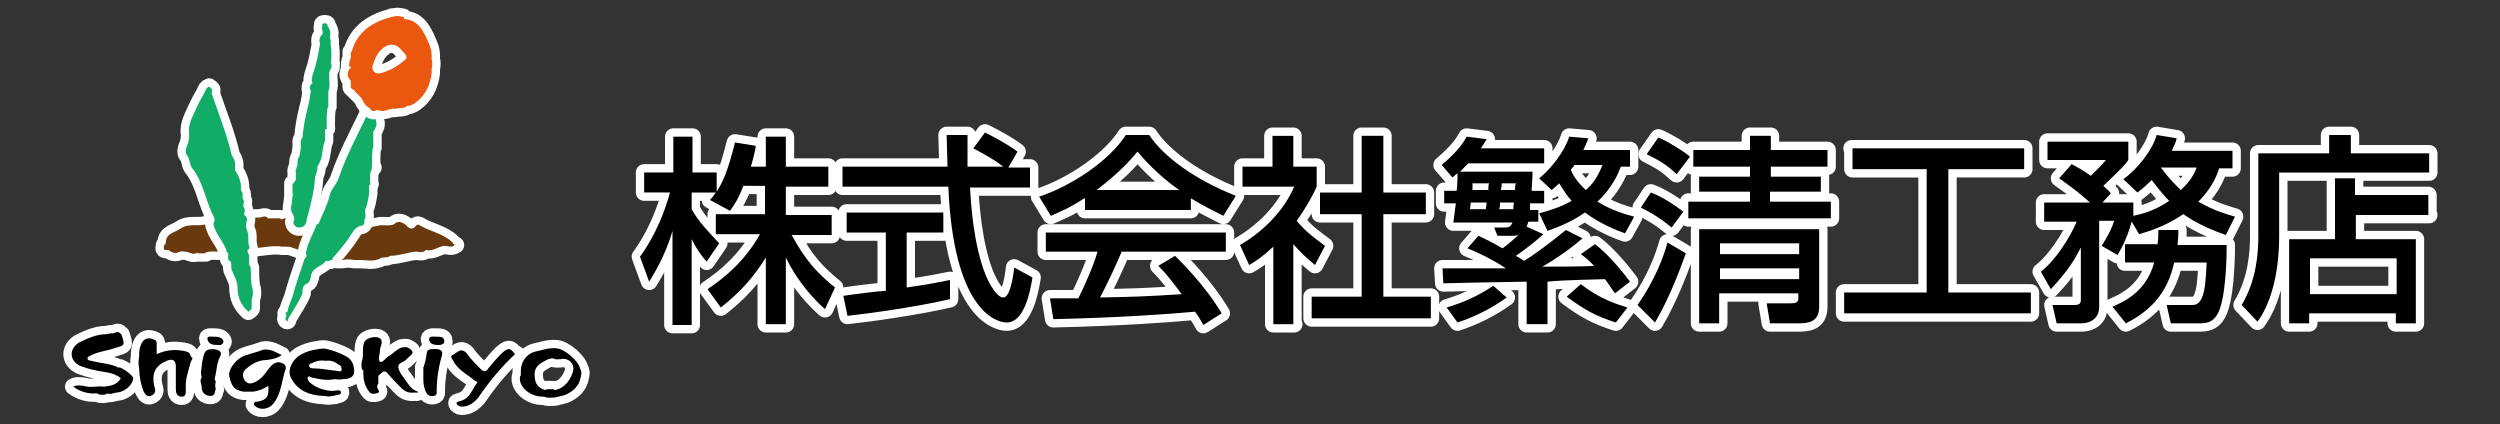 <?xml version="1.0" encoding="utf-8"?>
<!-- Generator: Adobe Illustrator 27.1.1, SVG Export Plug-In . SVG Version: 6.00 Build 0)  -->
<svg version="1.1" id="_レイヤー_1" xmlns="http://www.w3.org/2000/svg" xmlns:xlink="http://www.w3.org/1999/xlink" x="0px"
	 y="0px" viewBox="0 0 300 50.9" style="enable-background:new 0 0 300 50.9;" xml:space="preserve">
<rect x="0" y="0" width="300" height="50.9" fill="#333333" stroke="none"/>
<style type="text/css">
	.st0{fill:#6A3A0E;}
	.st1{fill:none;stroke:#FFFFFF;stroke-width:2;stroke-linecap:round;stroke-linejoin:round;}
	.st2{fill:#11AD67;}
	.st3{fill:#EA570F;}
</style>
<g>
	<g>
		<path class="st0" d="M39.9,30.9L39.9,30.9L39.9,30.9z"/>
		<path class="st0" d="M36.4,26.7c-0.6,0.5-0.8,0.5-1.1-0.2v-0.2h-0.1l0,0l0,0c0,0,0,0,0.1,0c-0.3-0.3-0.6-0.1-0.8-0.1l0,0h-0.1
			c-0.3-0.1-0.5,0.2-0.7,0.1l-0.1-0.1h-0.3h-0.1c-0.3,0-0.7,0-1.1,0l0,0v-0.1c-0.3-0.2-0.5-0.1-0.9,0c-0.1,0-0.2,0-0.3,0
			c0,0,0,0-0.1,0h-0.3h-0.1c-0.2,0-0.5,0-0.7,0.1s-0.2,0.4-0.2,0.5c-0.1,0.2-0.1,0.4,0,0.6c0,0,0,0.1,0,0.2c0,0.3,0.1,0.5,0.2,0.8
			c0,0,0,0,0,0.1l0,0v0.8l0,0l0,0l0,0l0,0c0.1,0.2,0.2,0.4,0.3,0.6c1.3,0,2.6-0.4,3.9-0.2l0,0l0,0h0.8l0,0l0,0
			c0.7,0.2,1.4,0.5,2,0.7c0.1,0,0.1,0,0.1,0c0.3-1.2,1.2-2.2,1.2-3.5c-0.4-0.1-0.8-0.2-1.2-0.4C36.7,26.5,36.6,26.6,36.4,26.7z"/>
		<path class="st0" d="M25,26.8c-1,0.5-2.2-0.1-3.3,0.6c-0.7,0.5-1.8,0.6-1.8,1.7c0,0.1-0.1,0.1,0,0.2l0,0h-0.1l-0.1,0.1v0.1
			c-0.2,0.6,0.2,0.5,0.5,0.5l0,0c0.4,0.3,0.8,0.5,1.4,0.2c0.2-0.1,0.4,0,0.6,0c0.5,0,1,0.5,1.5,0.1l0,0c0,0,0,0,0,0.1
			c0.3,0,0.7,0,1,0c0,0,0,0-0.1-0.1c0,0,0,0,0.1,0c0.7-0.3,1.5,0.1,2.2-0.3c0-1.4-1-2.3-1.6-3.4C25.3,26.7,25.2,26.7,25,26.8z"/>
		<path class="st0" d="M54.4,29.3L54.4,29.3c0,0,0-0.1-0.1-0.2c-1.1-1.1-2.7-1.3-4-2.1c-0.1-0.1-0.3,0-0.3,0c-0.6,0.8-1,0.3-1.4-0.1
			c-0.5-0.3-0.9-0.4-1.3,0l0,0l0,0c-0.6,0.3-1.4,0-2,0.2l0,0c-0.6,0.1-1.3,0.3-1.9,0.6h-0.9c0,0-0.1,0-0.2,0c-1.1,0.8-1.7,2-2.5,3
			l0,0l0,0l-0.2,0.2l0,0l0,0c0,0,0,0.1,0.1,0.1c0.2,0,0.5,0.1,0.7,0.2c0.1,0,0.1,0,0.2,0h0.5c0.4-0.1,0.9-0.1,1.4,0h0.7l0,0
			c0.8,0,1.5,0.2,2.2-0.1h0.1c0,0,0.1,0,0.1-0.1l0.1-0.1L45.6,31c0.4-0.2,0.9,0,1.2-0.3c-0.1,0-0.2,0-0.2,0c0.1,0,0.1,0,0.2,0
			c1.1,0,2-0.4,3.1-0.5c0,0,0.1,0,0.1-0.1l-0.1,0.1c0.4,0,0.9,0.2,1.2-0.2H51h0.1c0.8,0.2,1.5-0.4,2.2-0.5c0.4,0,0.8,0.2,1.2,0v-0.1
			l0,0h0.2L54.4,29.3C54.5,29.4,54.5,29.3,54.4,29.3z"/>
	</g>
	<g>
		<path class="st1" d="M39.9,30.9L39.9,30.9L39.9,30.9z"/>
		<path class="st1" d="M36.4,26.7c-0.6,0.5-0.8,0.5-1.1-0.2v-0.2h-0.1l0,0l0,0c0,0,0,0,0.1,0c-0.3-0.3-0.6-0.1-0.8-0.1l0,0h-0.1
			c-0.3-0.1-0.5,0.2-0.7,0.1l-0.1-0.1h-0.3h-0.1c-0.3,0-0.7,0-1.1,0l0,0v-0.1c-0.3-0.2-0.5-0.1-0.9,0c-0.1,0-0.2,0-0.3,0
			c0,0,0,0-0.1,0h-0.3h-0.1c-0.2,0-0.5,0-0.7,0.1s-0.2,0.4-0.2,0.5c-0.1,0.2-0.1,0.4,0,0.6c0,0,0,0.1,0,0.2c0,0.3,0.1,0.5,0.2,0.8
			c0,0,0,0,0,0.1l0,0v0.8l0,0l0,0l0,0l0,0c0.1,0.2,0.2,0.4,0.3,0.6c1.3,0,2.6-0.4,3.9-0.2l0,0l0,0h0.8l0,0l0,0
			c0.7,0.2,1.4,0.5,2,0.7c0.1,0,0.1,0,0.1,0c0.3-1.2,1.2-2.2,1.2-3.5c-0.4-0.1-0.8-0.2-1.2-0.4C36.7,26.5,36.6,26.6,36.4,26.7z"/>
		<path class="st1" d="M25,26.8c-1,0.5-2.2-0.1-3.3,0.6c-0.7,0.5-1.8,0.6-1.8,1.7c0,0.1-0.1,0.1,0,0.2l0,0h-0.1l-0.1,0.1v0.1
			c-0.2,0.6,0.2,0.5,0.5,0.5l0,0c0.4,0.3,0.8,0.5,1.4,0.2c0.2-0.1,0.4,0,0.6,0c0.5,0,1,0.5,1.5,0.1l0,0c0,0,0,0,0,0.1
			c0.3,0,0.7,0,1,0c0,0,0,0-0.1-0.1c0,0,0,0,0.1,0c0.7-0.3,1.5,0.1,2.2-0.3c0-1.4-1-2.3-1.6-3.4C25.3,26.7,25.2,26.7,25,26.8z"/>
		<path class="st1" d="M54.4,29.3L54.4,29.3c0,0,0-0.1-0.1-0.2c-1.1-1.1-2.7-1.3-4-2.1c-0.1-0.1-0.3,0-0.3,0c-0.6,0.8-1,0.3-1.4-0.1
			c-0.5-0.3-0.9-0.4-1.3,0l0,0l0,0c-0.6,0.3-1.4,0-2,0.2l0,0c-0.6,0.1-1.3,0.3-1.9,0.6h-0.9c0,0-0.1,0-0.2,0c-1.1,0.8-1.7,2-2.5,3
			l0,0l0,0l-0.2,0.2l0,0l0,0c0,0,0,0.1,0.1,0.1c0.2,0,0.5,0.1,0.7,0.2c0.1,0,0.1,0,0.2,0h0.5c0.4-0.1,0.9-0.1,1.4,0h0.7l0,0
			c0.8,0,1.5,0.2,2.2-0.1h0.1c0,0,0.1,0,0.1-0.1l0.1-0.1L45.6,31c0.4-0.2,0.9,0,1.2-0.3c-0.1,0-0.2,0-0.2,0c0.1,0,0.1,0,0.2,0
			c1.1,0,2-0.4,3.1-0.5c0,0,0.1,0,0.1-0.1l-0.1,0.1c0.4,0,0.9,0.2,1.2-0.2H51h0.1c0.8,0.2,1.5-0.4,2.2-0.5c0.4,0,0.8,0.2,1.2,0v-0.1
			l0,0h0.2L54.4,29.3C54.5,29.4,54.5,29.3,54.4,29.3z"/>
	</g>
	<g>
		<path class="st0" d="M39.9,30.9L39.9,30.9L39.9,30.9z"/>
		<path class="st0" d="M36.4,26.7c-0.6,0.5-0.8,0.5-1.1-0.2v-0.2h-0.1l0,0l0,0c0,0,0,0,0.1,0c-0.3-0.3-0.6-0.1-0.8-0.1l0,0h-0.1
			c-0.3-0.1-0.5,0.2-0.7,0.1l-0.1-0.1h-0.3h-0.1c-0.3,0-0.7,0-1.1,0l0,0v-0.1c-0.3-0.2-0.5-0.1-0.9,0c-0.1,0-0.2,0-0.3,0
			c0,0,0,0-0.1,0h-0.3h-0.1c-0.2,0-0.5,0-0.7,0.1s-0.2,0.4-0.2,0.5c-0.1,0.2-0.1,0.4,0,0.6c0,0,0,0.1,0,0.2c0,0.3,0.1,0.5,0.2,0.8
			c0,0,0,0,0,0.1l0,0v0.8l0,0l0,0l0,0l0,0c0.1,0.2,0.2,0.4,0.3,0.6c1.3,0,2.6-0.4,3.9-0.2l0,0l0,0h0.8l0,0l0,0
			c0.7,0.2,1.4,0.5,2,0.7c0.1,0,0.1,0,0.1,0c0.3-1.2,1.2-2.2,1.2-3.5c-0.4-0.1-0.8-0.2-1.2-0.4C36.7,26.5,36.6,26.6,36.4,26.7z"/>
		<path class="st0" d="M25,26.8c-1,0.5-2.2-0.1-3.3,0.6c-0.7,0.5-1.8,0.6-1.8,1.7c0,0.1-0.1,0.1,0,0.2l0,0h-0.1l-0.1,0.1v0.1
			c-0.2,0.6,0.2,0.5,0.5,0.5l0,0c0.4,0.3,0.8,0.5,1.4,0.2c0.2-0.1,0.4,0,0.6,0c0.5,0,1,0.5,1.5,0.1l0,0c0,0,0,0,0,0.1
			c0.3,0,0.7,0,1,0c0,0,0,0-0.1-0.1c0,0,0,0,0.1,0c0.7-0.3,1.5,0.1,2.2-0.3c0-1.4-1-2.3-1.6-3.4C25.3,26.7,25.2,26.7,25,26.8z"/>
		<path class="st0" d="M54.4,29.3L54.4,29.3c0,0,0-0.1-0.1-0.2c-1.1-1.1-2.7-1.3-4-2.1c-0.1-0.1-0.3,0-0.3,0c-0.6,0.8-1,0.3-1.4-0.1
			c-0.5-0.3-0.9-0.4-1.3,0l0,0l0,0c-0.6,0.3-1.4,0-2,0.2l0,0c-0.6,0.1-1.3,0.3-1.9,0.6h-0.9c0,0-0.1,0-0.2,0c-1.1,0.8-1.7,2-2.5,3
			l0,0l0,0l-0.2,0.2l0,0l0,0c0,0,0,0.1,0.1,0.1c0.2,0,0.5,0.1,0.7,0.2c0.1,0,0.1,0,0.2,0h0.5c0.4-0.1,0.9-0.1,1.4,0h0.7l0,0
			c0.8,0,1.5,0.2,2.2-0.1h0.1c0,0,0.1,0,0.1-0.1l0.1-0.1L45.6,31c0.4-0.2,0.9,0,1.2-0.3c-0.1,0-0.2,0-0.2,0c0.1,0,0.1,0,0.2,0
			c1.1,0,2-0.4,3.1-0.5c0,0,0.1,0,0.1-0.1l-0.1,0.1c0.4,0,0.9,0.2,1.2-0.2H51h0.1c0.8,0.2,1.5-0.4,2.2-0.5c0.4,0,0.8,0.2,1.2,0v-0.1
			l0,0h0.2L54.4,29.3C54.5,29.4,54.5,29.3,54.4,29.3z"/>
	</g>
</g>
<g>
	<g>
		<path d="M14.4,44.1c0,0-0.1,0-0.2,0c-1-0.5-2.2-0.5-3.2-0.8c-0.3,0-0.5-0.1-0.5-0.3s0.3-0.3,0.5-0.4c0.8-0.4,1.8-0.5,2.7-0.8
			c1.3-0.4,1.3-0.3,0.9-1.6c0-0.1-0.1-0.1-0.2-0.2c-0.2-0.3-0.5-0.1-0.8,0c-0.1,0-0.2,0-0.3,0l0,0l0,0c-0.2,0-0.3,0.1-0.5,0.1
			c-1.2,0-2.3,0.5-3.3,1c-0.5,0.3-0.9,0.8-0.9,1.4c0,0.6,0.4,1.1,1,1.4c0.6,0.2,1.1,0.4,1.7,0.5c1.1,0.3,2.3,0.2,3.2,1
			c-0.5,0.8-1.2,0.9-2,1c-0.7-0.1-1.4,0.1-2,0c-0.8-0.2-1.4-0.2-1.7,0c0.8,0.6,1.8,0.9,2.8,0.8h0.1h-0.1c0,0,0.1,0,0.2,0.1
			c0.3,0.1,0.7,0.1,1,0v-0.1h-0.1c0,0,0,0,0.1,0c0.5,0.2,0.9-0.1,1.3-0.1c0.9-0.1,1.8-0.9,1.9-1.7C16,45.2,15.3,44.5,14.4,44.1z"/>
		<path d="M33.9,43.6c-0.8-0.4-1.3,0.2-1.7,0.7c-0.4,0.6-0.9,1.2-1.5,1.5c-0.4,0.2-0.9,0.4-1.3-0.1c-0.4-0.6-0.3-1.1,0.2-1.5
			c0.7-0.6,1.5-1,2.4-1c0.7-0.1,1.3-0.2,1.8-0.6c-0.5-0.2-0.9-0.5-1.4-0.6l0,0c-0.4-0.1-0.8-0.1-1.2,0.1c-0.8,0.3-1.6,0.4-2.3,0.8
			c-0.8,0.5-1.5,1.5-1.4,2.2c0.3,1.4,0.7,1.7,1.7,1.9c0.1,0,0.2,0,0.4,0c0.2,0,0.3,0,0.5,0c0.1,0,0.2,0,0.3,0
			c0.6-0.1,1.2-0.3,1.8-0.7c0.1,1.3-0.2,1.7-1.3,1.9c-0.2,0-0.3,0-0.4,0.2s0.1,0.3,0.2,0.4c0.5,0.4,1.6,0.4,2.2-0.5
			c0.9-1.2,0.9-2.7,1.4-4.1C34.3,43.9,34.2,43.7,33.9,43.6z"/>
		<path d="M49.9,46.9c-0.7-0.3-1-1-1.4-1.5c-0.3-0.4-0.6-0.8-0.7-1.3c-0.1-0.6,0.7-0.6,1-1c0-0.1,0.2-0.1,0.2-0.2
			c0.2-0.2,0.5-0.4,0.5-0.6c0-0.3-0.4-0.5-0.6-0.6c-0.2-0.1-0.5,0-0.7,0c-0.6,0.2-1,0.7-1.5,1c-0.4,0.2-0.8,0.9-1.1,0.7s0-0.9,0-1.4
			c0-0.4,0.4-0.9,0.1-1.3c-0.4-0.5-1.8-0.2-2,0.4c-0.3,0.8,0,1.6-0.3,2.3l0,0c0,0.3-0.1,0.7,0.1,1h0.1c0,0.1,0,0.3,0,0.4
			c0,0.8,0.2,1.6,0.7,2.2c0.2,0.3,0.5,0.3,0.9,0.2c0.5-0.1,0.2-0.4,0.1-0.6c-0.1-0.3,0-0.4,0.1-0.6l0,0v-0.8v-0.1
			c0.4-0.3,0.7-0.9,1.2-0.2c0.5,0.6,1.1,1.2,1.6,1.7c0.4,0.4,0.9,0.6,1.6,0.5c0.1,0,0.3,0.1,0.4-0.1C50.2,47.1,50,46.9,49.9,46.9z"
			/>
		<path d="M60.2,42.4c-0.6,0.6-1.1,1.2-1.6,1.8c-0.3,0.5-0.6,0.4-0.9,0.1c-0.6-0.6-1.2-1.2-1.7-1.9c-0.7-0.8-1.2,0-1.7,0.2
			c-0.4,0.2,0.1,0.6,0.2,0.9c0.6,1,1.7,1.5,2.5,2.2c0.1,0.1,0.4,0,0.2,0.3c-0.6,0.8-0.8,1.8-1.9,2.1c-0.2,0.1-0.6,0.1-0.5,0.3
			c0,0.2,0.3,0.4,0.6,0.4c0.9,0,1.5-0.5,2-1.1c1.3-1.9,2.7-3.6,4.4-5.2C61.2,41.7,61,41.7,60.2,42.4z"/>
		<path d="M62,42.5L62,42.5L62,42.5z"/>
		<path d="M25.7,41.9c-0.7,0-1.1,0-1.3,0.9c-0.1,0.4-0.2,0.9-0.2,1.3l0,0c-0.1,0.4-0.1,0.8,0,1.2c-0.3,0.4,0,0.8,0,1.1
			c0,0.5,0.2,1,0.9,1.1c0.8,0.1,0.6-0.5,0.8-0.8c-0.1-0.3-0.1-0.6,0-0.9c-0.1-0.2-0.2-0.3-0.1-0.5c0.2-0.8,0.2-1.7,0.6-2.5
			C26.7,42.3,26.4,42,25.7,41.9z"/>
		<path d="M51.8,41.9c-0.4,0-0.6,0.2-0.6,0.6c-0.1,0.6-0.2,1.1-0.4,1.6l0,0l0,0l0,0v1.4l0,0l0,0c0,0.6,0.1,1.2,0.4,1.7
			c0.2,0.3,0.6,0.4,0.9,0.3c0.4-0.1,0.3-0.4,0.3-0.7c0-1.2,0.2-2.5,0.5-3.7C53.3,42.1,53,41.8,51.8,41.9z"/>
		<path d="M50.8,44.1L50.8,44.1L50.8,44.1z"/>
		<path d="M25.6,40.4c-0.3,0-0.8-0.1-0.7,0.3c0.1,0.6,0.6,0.7,1.3,0.7c0.4,0.1,0.7-0.3,0.6-0.5C26.6,40.4,26,40.4,25.6,40.4z"/>
		<path d="M52.3,40.4c-0.3,0-0.9-0.1-0.8,0.4c0.1,0.5,0.6,0.6,1.1,0.6s0.8-0.2,0.7-0.5C53.3,40.4,52.8,40.4,52.3,40.4z"/>
		<path d="M22.9,42.8L22.9,42.8c-0.1-0.6-0.5-0.6-0.9-0.7c-1.1-0.2-2.1-0.1-3.2,0.4v-1.3c0-0.1,0-0.3-0.2-0.4
			c-0.8-0.4-1.4-0.2-1.7,0.6c-0.2,0.5-0.2,0.9-0.2,1.4c-0.1,0.5-0.1,0.9,0,1.4c0,0.9,0.2,1.9,0.5,2.7c0.2,0.4,0.5,0.9,1.1,0.5
			c0.5-0.3,0.3-0.8,0.2-1.1c-0.3-1.5,0.1-2.4,1.5-3c0.7-0.3,1.1-0.1,1.1,0.7c0,0.9,0,1.8,0,2.7c0,0.4,0.1,0.9,0.7,0.9
			c0.5,0,0.5-0.4,0.5-0.9c-0.1-1.1,0.3-2.2,0.6-3.3C23.1,43.1,23.2,42.9,22.9,42.8z"/>
		<path d="M41.6,42.8c-0.7-0.4-1.5-0.7-2.3-0.9l0,0c-0.3-0.1-0.7-0.1-1.1,0c-0.8,0.1-1.5,0.3-2.2,0.7c-0.8,0.5-1.7,1.8-1,2.9
			c0.8,1.4,2.1,1.9,3.6,2c0.1,0,0.1,0,0.2,0h-0.1c0,0,0.1,0,0.2,0c0.3,0.1,0.7,0.1,1,0c0.1,0,0.2,0,0.3,0h-0.1l0,0
			c0.3-0.2,0.9,0,0.8-0.5c-0.1-0.3-0.6-0.1-0.9-0.1h-0.3c-1-0.1-1.9-0.4-2.6-1.1c-0.1-0.1-0.2-0.3-0.2-0.5c0.1-0.2,0.3-0.1,0.5,0
			c0.9,0.2,1.8,0.4,2.7,0.2c0.3,0,0.7,0.1,1,0c0.9,0,1.4-0.3,1.4-0.9C42.5,43.9,42.3,43.2,41.6,42.8z M41,44.4
			c-0.1,0.3-0.4,0.1-0.6,0.1c-1-0.1-1.9-0.3-2.9-0.3c-0.2,0-0.4-0.1-0.4-0.3s0.1-0.3,0.3-0.3l0,0c0.5-0.3,1.1-0.4,1.7-0.3
			c0.6-0.1,1.1,0.1,1.6,0.5C40.9,43.8,41,44.1,41,44.4z"/>
		<path d="M69.6,44.2c-0.2-0.9-1.8-2.3-2.8-2.4c-0.9-0.1-1.7,0.2-2.6,0.4c-1.1,0.3-1.7,1.3-1.7,2.3l0,0v0.1v0.3c0,0.1,0,0.2-0.1,0.3
			c-0.2,1.2,1.2,2.4,2.7,2.4c0.1,0,0.1,0,0.2,0c0.4,0.2,0.8,0.1,1.2,0.1l0,0l0,0c0,0,0,0,0.1,0l0,0c0.4-0.1,0.8-0.2,1.2-0.3
			c0.9-0.4,1.7-1,1.9-2.2C69.8,44.8,69.8,44.5,69.6,44.2z M68.8,44.4c-0.2,1-1,2.2-2.2,2.4c-0.1,0-0.1,0-0.2,0
			c0.1,0,0.1-0.1,0.2-0.1h-1.1c0.1,0.1,0.1,0.1,0.2,0.1c-0.1,0-0.1,0-0.2,0c-0.7-0.1-1.2-0.6-1.3-1.3c-0.2-1.2,0.2-1.7,1.2-2.2
			c0.3-0.2,0.6-0.3,1-0.3c0.3,0.2,0.5,0.1,0.8,0.1h0.1C68.1,42.9,68.9,43.5,68.8,44.4z"/>
	</g>
	<g>
		<path class="st1" d="M14.4,44.1c0,0-0.1,0-0.2,0c-1-0.5-2.2-0.5-3.2-0.8c-0.3,0-0.5-0.1-0.5-0.3s0.3-0.3,0.5-0.4
			c0.8-0.4,1.8-0.5,2.7-0.8c1.3-0.4,1.3-0.3,0.9-1.6c0-0.1-0.1-0.1-0.2-0.2c-0.2-0.3-0.5-0.1-0.8,0c-0.1,0-0.2,0-0.3,0l0,0l0,0
			c-0.2,0-0.3,0.1-0.5,0.1c-1.2,0-2.3,0.5-3.3,1c-0.5,0.3-0.9,0.8-0.9,1.4c0,0.6,0.4,1.1,1,1.4c0.6,0.2,1.1,0.4,1.7,0.5
			c1.1,0.3,2.3,0.2,3.2,1c-0.5,0.8-1.2,0.9-2,1c-0.7-0.1-1.4,0.1-2,0c-0.8-0.2-1.4-0.2-1.7,0c0.8,0.6,1.8,0.9,2.8,0.8h0.1h-0.1
			c0,0,0.1,0,0.2,0.1c0.3,0.1,0.7,0.1,1,0v-0.1h-0.1c0,0,0,0,0.1,0c0.5,0.2,0.9-0.1,1.3-0.1c0.9-0.1,1.8-0.9,1.9-1.7
			C16,45.2,15.3,44.5,14.4,44.1z"/>
		<path class="st1" d="M33.9,43.6c-0.8-0.4-1.3,0.2-1.7,0.7c-0.4,0.6-0.9,1.2-1.5,1.5c-0.4,0.2-0.9,0.4-1.3-0.1
			c-0.4-0.6-0.3-1.1,0.2-1.5c0.7-0.6,1.5-1,2.4-1c0.7-0.1,1.3-0.2,1.8-0.6c-0.5-0.2-0.9-0.5-1.4-0.6l0,0c-0.4-0.1-0.8-0.1-1.2,0.1
			c-0.8,0.3-1.6,0.4-2.3,0.8c-0.8,0.5-1.5,1.5-1.4,2.2c0.3,1.4,0.7,1.7,1.7,1.9c0.1,0,0.2,0,0.4,0c0.2,0,0.3,0,0.5,0
			c0.1,0,0.2,0,0.3,0c0.6-0.1,1.2-0.3,1.8-0.7c0.1,1.3-0.2,1.7-1.3,1.9c-0.2,0-0.3,0-0.4,0.2s0.1,0.3,0.2,0.4
			c0.5,0.4,1.6,0.4,2.2-0.5c0.9-1.2,0.9-2.7,1.4-4.1C34.3,43.9,34.2,43.7,33.9,43.6z"/>
		<path class="st1" d="M49.9,46.9c-0.7-0.3-1-1-1.4-1.5c-0.3-0.4-0.6-0.8-0.7-1.3c-0.1-0.6,0.7-0.6,1-1c0-0.1,0.2-0.1,0.2-0.2
			c0.2-0.2,0.5-0.4,0.5-0.6c0-0.3-0.4-0.5-0.6-0.6c-0.2-0.1-0.5,0-0.7,0c-0.6,0.2-1,0.7-1.5,1c-0.4,0.2-0.8,0.9-1.1,0.7s0-0.9,0-1.4
			c0-0.4,0.4-0.9,0.1-1.3c-0.4-0.5-1.8-0.2-2,0.4c-0.3,0.8,0,1.6-0.3,2.3l0,0c0,0.3-0.1,0.7,0.1,1h0.1c0,0.1,0,0.3,0,0.4
			c0,0.8,0.2,1.6,0.7,2.2c0.2,0.3,0.5,0.3,0.9,0.2c0.5-0.1,0.2-0.4,0.1-0.6c-0.1-0.3,0-0.4,0.1-0.6l0,0v-0.8v-0.1
			c0.4-0.3,0.7-0.9,1.2-0.2c0.5,0.6,1.1,1.2,1.6,1.7c0.4,0.4,0.9,0.6,1.6,0.5c0.1,0,0.3,0.1,0.4-0.1C50.2,47.1,50,46.9,49.9,46.9z"
			/>
		<path class="st1" d="M60.2,42.4c-0.6,0.6-1.1,1.2-1.6,1.8c-0.3,0.5-0.6,0.4-0.9,0.1c-0.6-0.6-1.2-1.2-1.7-1.9
			c-0.7-0.8-1.2,0-1.7,0.2c-0.4,0.2,0.1,0.6,0.2,0.9c0.6,1,1.7,1.5,2.5,2.2c0.1,0.1,0.4,0,0.2,0.3c-0.6,0.8-0.8,1.8-1.9,2.1
			c-0.2,0.1-0.6,0.1-0.5,0.3c0,0.2,0.3,0.4,0.6,0.4c0.9,0,1.5-0.5,2-1.1c1.3-1.9,2.7-3.6,4.4-5.2C61.2,41.7,61,41.7,60.2,42.4z"/>
		<path class="st1" d="M62,42.5L62,42.5L62,42.5z"/>
		<path class="st1" d="M25.7,41.9c-0.7,0-1.1,0-1.3,0.9c-0.1,0.4-0.2,0.9-0.2,1.3l0,0c-0.1,0.4-0.1,0.8,0,1.2c-0.3,0.4,0,0.8,0,1.1
			c0,0.5,0.2,1,0.9,1.1c0.8,0.1,0.6-0.5,0.8-0.8c-0.1-0.3-0.1-0.6,0-0.9c-0.1-0.2-0.2-0.3-0.1-0.5c0.2-0.8,0.2-1.7,0.6-2.5
			C26.7,42.3,26.4,42,25.7,41.9z"/>
		<path class="st1" d="M51.8,41.9c-0.4,0-0.6,0.2-0.6,0.6c-0.1,0.6-0.2,1.1-0.4,1.6l0,0l0,0l0,0v1.4l0,0l0,0c0,0.6,0.1,1.2,0.4,1.7
			c0.2,0.3,0.6,0.4,0.9,0.3c0.4-0.1,0.3-0.4,0.3-0.7c0-1.2,0.2-2.5,0.5-3.7C53.3,42.1,53,41.8,51.8,41.9z"/>
		<path class="st1" d="M50.8,44.1L50.8,44.1L50.8,44.1z"/>
		<path class="st1" d="M25.6,40.4c-0.3,0-0.8-0.1-0.7,0.3c0.1,0.6,0.6,0.7,1.3,0.7c0.4,0.1,0.7-0.3,0.6-0.5
			C26.6,40.4,26,40.4,25.6,40.4z"/>
		<path class="st1" d="M52.3,40.4c-0.3,0-0.9-0.1-0.8,0.4c0.1,0.5,0.6,0.6,1.1,0.6s0.8-0.2,0.7-0.5C53.3,40.4,52.8,40.4,52.3,40.4z"
			/>
		<path class="st1" d="M22.9,42.8L22.9,42.8c-0.1-0.6-0.5-0.6-0.9-0.7c-1.1-0.2-2.1-0.1-3.2,0.4v-1.3c0-0.1,0-0.3-0.2-0.4
			c-0.8-0.4-1.4-0.2-1.7,0.6c-0.2,0.5-0.2,0.9-0.2,1.4c-0.1,0.5-0.1,0.9,0,1.4c0,0.9,0.2,1.9,0.5,2.7c0.2,0.4,0.5,0.9,1.1,0.5
			c0.5-0.3,0.3-0.8,0.2-1.1c-0.3-1.5,0.1-2.4,1.5-3c0.7-0.3,1.1-0.1,1.1,0.7c0,0.9,0,1.8,0,2.7c0,0.4,0.1,0.9,0.7,0.9
			c0.5,0,0.5-0.4,0.5-0.9c-0.1-1.1,0.3-2.2,0.6-3.3C23.1,43.1,23.2,42.9,22.9,42.8z"/>
		<path class="st1" d="M41.6,42.8c-0.7-0.4-1.5-0.7-2.3-0.9l0,0c-0.3-0.1-0.7-0.1-1.1,0c-0.8,0.1-1.5,0.3-2.2,0.7
			c-0.8,0.5-1.7,1.8-1,2.9c0.8,1.4,2.1,1.9,3.6,2c0.1,0,0.1,0,0.2,0h-0.1c0,0,0.1,0,0.2,0c0.3,0.1,0.7,0.1,1,0c0.1,0,0.2,0,0.3,0
			h-0.1l0,0c0.3-0.2,0.9,0,0.8-0.5c-0.1-0.3-0.6-0.1-0.9-0.1h-0.3c-1-0.1-1.9-0.4-2.6-1.1c-0.1-0.1-0.2-0.3-0.2-0.5
			c0.1-0.2,0.3-0.1,0.5,0c0.9,0.2,1.8,0.4,2.7,0.2c0.3,0,0.7,0.1,1,0c0.9,0,1.4-0.3,1.4-0.9C42.5,43.9,42.3,43.2,41.6,42.8z
			 M41,44.4c-0.1,0.3-0.4,0.1-0.6,0.1c-1-0.1-1.9-0.3-2.9-0.3c-0.2,0-0.4-0.1-0.4-0.3s0.1-0.3,0.3-0.3l0,0c0.5-0.3,1.1-0.4,1.7-0.3
			c0.6-0.1,1.1,0.1,1.6,0.5C40.9,43.8,41,44.1,41,44.4z"/>
		<path class="st1" d="M69.6,44.2c-0.2-0.9-1.8-2.3-2.8-2.4c-0.9-0.1-1.7,0.2-2.6,0.4c-1.1,0.3-1.7,1.3-1.7,2.3l0,0v0.1v0.3
			c0,0.1,0,0.2-0.1,0.3c-0.2,1.2,1.2,2.4,2.7,2.4c0.1,0,0.1,0,0.2,0c0.4,0.2,0.8,0.1,1.2,0.1l0,0l0,0c0,0,0,0,0.1,0l0,0
			c0.4-0.1,0.8-0.2,1.2-0.3c0.9-0.4,1.7-1,1.9-2.2C69.8,44.8,69.8,44.5,69.6,44.2z M68.8,44.4c-0.2,1-1,2.2-2.2,2.4
			c-0.1,0-0.1,0-0.2,0c0.1,0,0.1-0.1,0.2-0.1h-1.1c0.1,0.1,0.1,0.1,0.2,0.1c-0.1,0-0.1,0-0.2,0c-0.7-0.1-1.2-0.6-1.3-1.3
			c-0.2-1.2,0.2-1.7,1.2-2.2c0.3-0.2,0.6-0.3,1-0.3c0.3,0.2,0.5,0.1,0.8,0.1h0.1C68.1,42.9,68.9,43.5,68.8,44.4z"/>
	</g>
	<g>
		<path d="M14.4,44.1c0,0-0.1,0-0.2,0c-1-0.5-2.2-0.5-3.2-0.8c-0.3,0-0.5-0.1-0.5-0.3s0.3-0.3,0.5-0.4c0.8-0.4,1.8-0.5,2.7-0.8
			c1.3-0.4,1.3-0.3,0.9-1.6c0-0.1-0.1-0.1-0.2-0.2c-0.2-0.3-0.5-0.1-0.8,0c-0.1,0-0.2,0-0.3,0l0,0l0,0c-0.2,0-0.3,0.1-0.5,0.1
			c-1.2,0-2.3,0.5-3.3,1c-0.5,0.3-0.9,0.8-0.9,1.4c0,0.6,0.4,1.1,1,1.4c0.6,0.2,1.1,0.4,1.7,0.5c1.1,0.3,2.3,0.2,3.2,1
			c-0.5,0.8-1.2,0.9-2,1c-0.7-0.1-1.4,0.1-2,0c-0.8-0.2-1.4-0.2-1.7,0c0.8,0.6,1.8,0.9,2.8,0.8h0.1h-0.1c0,0,0.1,0,0.2,0.1
			c0.3,0.1,0.7,0.1,1,0v-0.1h-0.1c0,0,0,0,0.1,0c0.5,0.2,0.9-0.1,1.3-0.1c0.9-0.1,1.8-0.9,1.9-1.7C16,45.2,15.3,44.5,14.4,44.1z"/>
		<path d="M33.9,43.6c-0.8-0.4-1.3,0.2-1.7,0.7c-0.4,0.6-0.9,1.2-1.5,1.5c-0.4,0.2-0.9,0.4-1.3-0.1c-0.4-0.6-0.3-1.1,0.2-1.5
			c0.7-0.6,1.5-1,2.4-1c0.7-0.1,1.3-0.2,1.8-0.6c-0.5-0.2-0.9-0.5-1.4-0.6l0,0c-0.4-0.1-0.8-0.1-1.2,0.1c-0.8,0.3-1.6,0.4-2.3,0.8
			c-0.8,0.5-1.5,1.5-1.4,2.2c0.3,1.4,0.7,1.7,1.7,1.9c0.1,0,0.2,0,0.4,0c0.2,0,0.3,0,0.5,0c0.1,0,0.2,0,0.3,0
			c0.6-0.1,1.2-0.3,1.8-0.7c0.1,1.3-0.2,1.7-1.3,1.9c-0.2,0-0.3,0-0.4,0.2s0.1,0.3,0.2,0.4c0.5,0.4,1.6,0.4,2.2-0.5
			c0.9-1.2,0.9-2.7,1.4-4.1C34.3,43.9,34.2,43.7,33.9,43.6z"/>
		<path d="M49.9,46.9c-0.7-0.3-1-1-1.4-1.5c-0.3-0.4-0.6-0.8-0.7-1.3c-0.1-0.6,0.7-0.6,1-1c0-0.1,0.2-0.1,0.2-0.2
			c0.2-0.2,0.5-0.4,0.5-0.6c0-0.3-0.4-0.5-0.6-0.6c-0.2-0.1-0.5,0-0.7,0c-0.6,0.2-1,0.7-1.5,1c-0.4,0.2-0.8,0.9-1.1,0.7s0-0.9,0-1.4
			c0-0.4,0.4-0.9,0.1-1.3c-0.4-0.5-1.8-0.2-2,0.4c-0.3,0.8,0,1.6-0.3,2.3l0,0c0,0.3-0.1,0.7,0.1,1h0.1c0,0.1,0,0.3,0,0.4
			c0,0.8,0.2,1.6,0.7,2.2c0.2,0.3,0.5,0.3,0.9,0.2c0.5-0.1,0.2-0.4,0.1-0.6c-0.1-0.3,0-0.4,0.1-0.6l0,0v-0.8v-0.1
			c0.4-0.3,0.7-0.9,1.2-0.2c0.5,0.6,1.1,1.2,1.6,1.7c0.4,0.4,0.9,0.6,1.6,0.5c0.1,0,0.3,0.1,0.4-0.1C50.2,47.1,50,46.9,49.9,46.9z"
			/>
		<path d="M60.2,42.4c-0.6,0.6-1.1,1.2-1.6,1.8c-0.3,0.5-0.6,0.4-0.9,0.1c-0.6-0.6-1.2-1.2-1.7-1.9c-0.7-0.8-1.2,0-1.7,0.2
			c-0.4,0.2,0.1,0.6,0.2,0.9c0.6,1,1.7,1.5,2.5,2.2c0.1,0.1,0.4,0,0.2,0.3c-0.6,0.8-0.8,1.8-1.9,2.1c-0.2,0.1-0.6,0.1-0.5,0.3
			c0,0.2,0.3,0.4,0.6,0.4c0.9,0,1.5-0.5,2-1.1c1.3-1.9,2.7-3.6,4.4-5.2C61.2,41.7,61,41.7,60.2,42.4z"/>
		<path d="M62,42.5L62,42.5L62,42.5z"/>
		<path d="M25.7,41.9c-0.7,0-1.1,0-1.3,0.9c-0.1,0.4-0.2,0.9-0.2,1.3l0,0c-0.1,0.4-0.1,0.8,0,1.2c-0.3,0.4,0,0.8,0,1.1
			c0,0.5,0.2,1,0.9,1.1c0.8,0.1,0.6-0.5,0.8-0.8c-0.1-0.3-0.1-0.6,0-0.9c-0.1-0.2-0.2-0.3-0.1-0.5c0.2-0.8,0.2-1.7,0.6-2.5
			C26.7,42.3,26.4,42,25.7,41.9z"/>
		<path d="M51.8,41.9c-0.4,0-0.6,0.2-0.6,0.6c-0.1,0.6-0.2,1.1-0.4,1.6l0,0l0,0l0,0v1.4l0,0l0,0c0,0.6,0.1,1.2,0.4,1.7
			c0.2,0.3,0.6,0.4,0.9,0.3c0.4-0.1,0.3-0.4,0.3-0.7c0-1.2,0.2-2.5,0.5-3.7C53.3,42.1,53,41.8,51.8,41.9z"/>
		<path d="M50.8,44.1L50.8,44.1L50.8,44.1z"/>
		<path d="M25.6,40.4c-0.3,0-0.8-0.1-0.7,0.3c0.1,0.6,0.6,0.7,1.3,0.7c0.4,0.1,0.7-0.3,0.6-0.5C26.6,40.4,26,40.4,25.6,40.4z"/>
		<path d="M52.3,40.4c-0.3,0-0.9-0.1-0.8,0.4c0.1,0.5,0.6,0.6,1.1,0.6s0.8-0.2,0.7-0.5C53.3,40.4,52.8,40.4,52.3,40.4z"/>
		<path d="M22.9,42.8L22.9,42.8c-0.1-0.6-0.5-0.6-0.9-0.7c-1.1-0.2-2.1-0.1-3.2,0.4v-1.3c0-0.1,0-0.3-0.2-0.4
			c-0.8-0.4-1.4-0.2-1.7,0.6c-0.2,0.5-0.2,0.9-0.2,1.4c-0.1,0.5-0.1,0.9,0,1.4c0,0.9,0.2,1.9,0.5,2.7c0.2,0.4,0.5,0.9,1.1,0.5
			c0.5-0.3,0.3-0.8,0.2-1.1c-0.3-1.5,0.1-2.4,1.5-3c0.7-0.3,1.1-0.1,1.1,0.7c0,0.9,0,1.8,0,2.7c0,0.4,0.1,0.9,0.7,0.9
			c0.5,0,0.5-0.4,0.5-0.9c-0.1-1.1,0.3-2.2,0.6-3.3C23.1,43.1,23.2,42.9,22.9,42.8z"/>
		<path d="M41.6,42.8c-0.7-0.4-1.5-0.7-2.3-0.9l0,0c-0.3-0.1-0.7-0.1-1.1,0c-0.8,0.1-1.5,0.3-2.2,0.7c-0.8,0.5-1.7,1.8-1,2.9
			c0.8,1.4,2.1,1.9,3.6,2c0.1,0,0.1,0,0.2,0h-0.1c0,0,0.1,0,0.2,0c0.3,0.1,0.7,0.1,1,0c0.1,0,0.2,0,0.3,0h-0.1l0,0
			c0.3-0.2,0.9,0,0.8-0.5c-0.1-0.3-0.6-0.1-0.9-0.1h-0.3c-1-0.1-1.9-0.4-2.6-1.1c-0.1-0.1-0.2-0.3-0.2-0.5c0.1-0.2,0.3-0.1,0.5,0
			c0.9,0.2,1.8,0.4,2.7,0.2c0.3,0,0.7,0.1,1,0c0.9,0,1.4-0.3,1.4-0.9C42.5,43.9,42.3,43.2,41.6,42.8z M41,44.4
			c-0.1,0.3-0.4,0.1-0.6,0.1c-1-0.1-1.9-0.3-2.9-0.3c-0.2,0-0.4-0.1-0.4-0.3s0.1-0.3,0.3-0.3l0,0c0.5-0.3,1.1-0.4,1.7-0.3
			c0.6-0.1,1.1,0.1,1.6,0.5C40.9,43.8,41,44.1,41,44.4z"/>
		<path d="M69.6,44.2c-0.2-0.9-1.8-2.3-2.8-2.4c-0.9-0.1-1.7,0.2-2.6,0.4c-1.1,0.3-1.7,1.3-1.7,2.3l0,0v0.1v0.3c0,0.1,0,0.2-0.1,0.3
			c-0.2,1.2,1.2,2.4,2.7,2.4c0.1,0,0.1,0,0.2,0c0.4,0.2,0.8,0.1,1.2,0.1l0,0l0,0c0,0,0,0,0.1,0l0,0c0.4-0.1,0.8-0.2,1.2-0.3
			c0.9-0.4,1.7-1,1.9-2.2C69.8,44.8,69.8,44.5,69.6,44.2z M68.8,44.4c-0.2,1-1,2.2-2.2,2.4c-0.1,0-0.1,0-0.2,0
			c0.1,0,0.1-0.1,0.2-0.1h-1.1c0.1,0.1,0.1,0.1,0.2,0.1c-0.1,0-0.1,0-0.2,0c-0.7-0.1-1.2-0.6-1.3-1.3c-0.2-1.2,0.2-1.7,1.2-2.2
			c0.3-0.2,0.6-0.3,1-0.3c0.3,0.2,0.5,0.1,0.8,0.1h0.1C68.1,42.9,68.9,43.5,68.8,44.4z"/>
	</g>
</g>
<g>
	<g>
		<path class="st2" d="M29.9,29.9L29.9,29.9C29.9,29.8,29.9,29.9,29.9,29.9L29.9,29.9L29.9,29.9z"/>
		<path class="st2" d="M44.8,20.1L44.8,20.1C44.8,20,44.8,20,44.8,20.1C44.8,20,44.8,20,44.8,20.1z"/>
		<path class="st2" d="M35.3,26.4c0,0.1-0.1,0.2-0.1,0.2c0,0.4,0.3,0.7,0.7,0.7c0.5,0,0.8-0.3,0.9-0.8c0-0.1,0-0.3,0.1-0.5
			c0.4-1.5,0.8-3,0.9-4.6c0-0.1,0-0.2,0.1-0.4c0.1-0.3,0.2-0.6,0.2-1c0-0.1,0-0.1,0.1-0.2c0.6-0.9,0.4-2,0.8-2.9c0-0.1,0-0.2,0-0.2
			c0-0.3,0-0.6,0-1c0-0.1,0-0.1,0.1-0.2c0.1,0,0.2-0.1,0.1-0.2c0-0.1,0-0.3,0-0.4c0-0.6,0-1.2,0.1-1.9c0-0.1,0.1-0.2,0.1-0.2v-0.3
			v-0.1v-1v-0.1c0-0.1,0-0.2,0-0.3s0.1-0.3,0.1-0.4c0.1-0.5,0-1,0-1.5c0-0.2,0-0.5,0.1-0.7c0.3-0.3,0.1-0.6,0.2-0.8h-0.1l0,0l0,0
			l0,0l0,0c0.1-0.7,0.1-1.4,0-2.1l0,0c-0.1-0.3,0.1-0.6-0.1-0.9l0,0c0-0.1,0-0.2,0-0.3c0.1-0.4,0-0.8-0.3-1.2l0,0l0,0l0,0l0,0l0,0
			l0,0c0-0.3-0.1-0.3-0.4-0.3c-0.2,0-0.3,0.1-0.2,0.3l0,0l0,0c-0.2,0.3,0.1,0.6,0,1c-0.4,0.3-0.4,0.8-0.3,1.2
			c-0.2,1.1-0.4,2.3-0.8,3.4c-0.1,0.4-0.3,0.8-0.1,1.3l0,0l0,0l0,0c-0.4,0.2-0.3,0.5-0.3,0.8h0.1v0.1c-0.1,0.7-0.2,1.4-0.4,2.1
			c-0.3,1.2-0.5,2.3-0.6,3.5c0,0,0,0,0,0.1v-0.1c-0.3,0.3-0.2,0.7-0.2,1c0,0,0.1,0,0.1-0.1c0,0,0,0.1-0.1,0.1c0,0.4-0.1,0.9-0.2,1.4
			l0,0v-0.1c-0.2,0.3-0.2,0.5-0.2,0.9c0,0,0.1,0,0.1-0.1c0,0,0,0.1-0.1,0.1c0,0.3-0.3,0.6-0.2,1l0,0v0.9c0.1,0,0.1-0.1,0.1-0.1
			s0,0.1-0.1,0.1L35.2,22c0,0,0,0,0,0.1c0,0,0-0.1-0.1-0.1v1.4l0.1-0.1c0,0.1,0,0.1-0.1,0.2c0,0.3-0.1,0.7-0.1,1
			c-0.1,0.3-0.1,0.7,0,1C35.2,25.7,35.3,26,35.3,26.4z"/>
		<path class="st2" d="M30.1,32.1c0,0.1,0,0.1,0,0.2C30,32.2,30,32.2,30.1,32.1c0-0.1-0.1-0.2-0.2-0.3v-0.1v-0.9
			c0.1-0.2-0.2-0.4-0.2-0.7c0-0.1,0-0.1,0.1-0.2h0.1c0.1-0.3-0.1-0.5-0.1-0.9c0-0.2,0-0.5,0-0.7c0-0.3-0.1-0.5-0.2-0.8
			s-0.1-0.5,0-0.9c0-0.2,0.1-0.3,0-0.5c-0.1-0.1-0.2-0.3-0.3-0.3l0,0c0-0.4,0.2-0.7-0.1-1v-0.1c0-0.3,0.2-0.6-0.1-0.9l0,0
			c0-0.3,0.1-0.6-0.1-0.8c0-0.1,0-0.1-0.1-0.2c0.1-0.9-0.2-1.6-0.7-2.4c0-0.4,0.1-0.8-0.1-1.2c0-0.1,0-0.1-0.1-0.2
			c0-0.1-0.1-0.2-0.2-0.4c-0.6-2.6-1.6-5-2.4-7.4l0,0c0-0.2,0.2-0.5-0.1-0.6c0-0.1-0.1-0.1-0.2-0.2c-0.3,0.1-0.4,0.3-0.5,0.6
			c-0.3,0.6-0.7,1.2-1,1.9c-0.5,1.1-1.1,2.1-0.9,3.3c0,0.5-0.1,1-0.3,1.4c-0.1,0.3-0.2,0.7,0,1c0.4,0.4,0.3,1,0.6,1.5
			c1.3,1.6,1.6,3.6,2.4,5.4c0.1,0.3,0.6,0.8,0.2,1.3c0.2,1.3,1.3,2.2,1.6,3.4l0.2,0.2l0,0c0,0.4-0.2,0.8,0.3,1l0,0
			c0.1,0.3,0,0.6,0.1,1c0.3,0.7,0.7,1.4,0.7,2c0,1.3,0.4,2.2,1.3,3l0,0l0,0l0,0l0,0c0.1,0,0.1,0,0.1-0.1l0,0
			c0.2-0.1,0.3-0.2,0.3-0.3v-0.1V37c0-0.3,0-0.7,0-1c0.2-0.6,0.2-1.2,0-1.7C30.1,33.4,30.1,32.8,30.1,32.1z"/>
		<path class="st2" d="M45.1,14.4v-0.1v-1l0,0v-0.1c-0.3,0-0.6,0-0.8-0.2c-0.2,0.2-0.2,0.4-0.2,0.7l0,0c-1.2,2.5-2.5,4.9-3.4,7.5
			c-0.2,0.8-0.9,1.4-1.1,2.1c-0.3,1.3-0.9,2.4-1.4,3.6H38l0,0c-0.4,1.2-1.1,2.2-1.3,3.5c0,0.1,0,0.2,0.1,0.2c0,0.3-0.3,0.4-0.3,0.6
			c-0.5,1.5-1,2.9-1.4,4.4c-0.2,0.6-0.5,1.1-0.6,1.8v0.1l-0.1-0.1c-0.2,0.2-0.1,0.3,0,0.5l0,0l0,0c-0.2,0.2-0.2,0.5,0,0.6
			s0.2-0.2,0.2-0.3l0,0l0,0c0.1-0.1,0.1-0.2,0.2-0.3l0,0l0,0c0.5-0.9,1.1-1.7,1.5-2.7c0-0.1,0-0.1,0-0.2c0-0.5,0.1-0.8,0.6-1
			c0.2-0.1,0.3-0.3,0.3-0.5c0-0.1,0.1-0.1,0.1-0.2c0-0.3,0.1-0.5,0.2-0.7c0.4-0.6,1.2-0.7,1.6-1.3c0,0.1,0.1,0.1,0.1,0l0,0l0,0l0,0
			l0,0c0,0,0.1,0,0.2,0l0,0l0,0h0.2v-0.1h0.1c0,0,0,0,0.1,0s0.1-0.1,0.1-0.2c0.9-1,1.7-2,2.4-3.1c0.2-0.4,0.5-0.6,0.9-0.8
			c0,0,0.1,0,0.2,0c0.3-0.1,0.4-0.4,0.3-0.7l0,0l0,0c0.3-0.3,0.1-0.8,0.1-1.2l0,0l0,0c0.3-0.6,0.4-1.4,0.5-2l0,0l0,0
			c0-0.3,0-0.7,0-1l0,0c0.2,0,0.2-0.2,0.1-0.3v-0.8c0-0.3,0.1-0.5,0.2-0.8l0,0l0,0c0.1-0.8,0-1.5,0.1-2.3c0-0.1,0-0.2,0.1-0.3v-0.3
			c0-0.1,0-0.3,0-0.4v-0.4c0-0.1,0-0.3,0-0.4s0-0.2,0-0.3v-0.1C45.3,15.1,45.2,14.8,45.1,14.4z"/>
	</g>
	<g>
		<path class="st1" d="M29.9,29.9L29.9,29.9C29.9,29.8,29.9,29.9,29.9,29.9L29.9,29.9L29.9,29.9z"/>
		<path class="st1" d="M44.8,20.1L44.8,20.1C44.8,20,44.8,20,44.8,20.1C44.8,20,44.8,20,44.8,20.1z"/>
		<path class="st1" d="M35.3,26.4c0,0.1-0.1,0.2-0.1,0.2c0,0.4,0.3,0.7,0.7,0.7c0.5,0,0.8-0.3,0.9-0.8c0-0.1,0-0.3,0.1-0.5
			c0.4-1.5,0.8-3,0.9-4.6c0-0.1,0-0.2,0.1-0.4c0.1-0.3,0.2-0.6,0.2-1c0-0.1,0-0.1,0.1-0.2c0.6-0.9,0.4-2,0.8-2.9c0-0.1,0-0.2,0-0.2
			c0-0.3,0-0.6,0-1c0-0.1,0-0.1,0.1-0.2c0.1,0,0.2-0.1,0.1-0.2c0-0.1,0-0.3,0-0.4c0-0.6,0-1.2,0.1-1.9c0-0.1,0.1-0.2,0.1-0.2v-0.3
			v-0.1v-1v-0.1c0-0.1,0-0.2,0-0.3s0.1-0.3,0.1-0.4c0.1-0.5,0-1,0-1.5c0-0.2,0-0.5,0.1-0.7c0.3-0.3,0.1-0.6,0.2-0.8h-0.1l0,0l0,0
			l0,0l0,0c0.1-0.7,0.1-1.4,0-2.1l0,0c-0.1-0.3,0.1-0.6-0.1-0.9l0,0c0-0.1,0-0.2,0-0.3c0.1-0.4,0-0.8-0.3-1.2l0,0l0,0l0,0l0,0l0,0
			l0,0c0-0.3-0.1-0.3-0.4-0.3c-0.2,0-0.3,0.1-0.2,0.3l0,0l0,0c-0.2,0.3,0.1,0.6,0,1c-0.4,0.3-0.4,0.8-0.3,1.2
			c-0.2,1.1-0.4,2.3-0.8,3.4c-0.1,0.4-0.3,0.8-0.1,1.3l0,0l0,0l0,0c-0.4,0.2-0.3,0.5-0.3,0.8h0.1v0.1c-0.1,0.7-0.2,1.4-0.4,2.1
			c-0.3,1.2-0.5,2.3-0.6,3.5c0,0,0,0,0,0.1v-0.1c-0.3,0.3-0.2,0.7-0.2,1c0,0,0.1,0,0.1-0.1c0,0,0,0.1-0.1,0.1c0,0.4-0.1,0.9-0.2,1.4
			l0,0v-0.1c-0.2,0.3-0.2,0.5-0.2,0.9c0,0,0.1,0,0.1-0.1c0,0,0,0.1-0.1,0.1c0,0.3-0.3,0.6-0.2,1l0,0v0.9c0.1,0,0.1-0.1,0.1-0.1
			s0,0.1-0.1,0.1L35.2,22c0,0,0,0,0,0.1c0,0,0-0.1-0.1-0.1v1.4l0.1-0.1c0,0.1,0,0.1-0.1,0.2c0,0.3-0.1,0.7-0.1,1
			c-0.1,0.3-0.1,0.7,0,1C35.2,25.7,35.3,26,35.3,26.4z"/>
		<path class="st1" d="M30.1,32.1c0,0.1,0,0.1,0,0.2C30,32.2,30,32.2,30.1,32.1c0-0.1-0.1-0.2-0.2-0.3v-0.1v-0.9
			c0.1-0.2-0.2-0.4-0.2-0.7c0-0.1,0-0.1,0.1-0.2h0.1c0.1-0.3-0.1-0.5-0.1-0.9c0-0.2,0-0.5,0-0.7c0-0.3-0.1-0.5-0.2-0.8
			s-0.1-0.5,0-0.9c0-0.2,0.1-0.3,0-0.5c-0.1-0.1-0.2-0.3-0.3-0.3l0,0c0-0.4,0.2-0.7-0.1-1v-0.1c0-0.3,0.2-0.6-0.1-0.9l0,0
			c0-0.3,0.1-0.6-0.1-0.8c0-0.1,0-0.1-0.1-0.2c0.1-0.9-0.2-1.6-0.7-2.4c0-0.4,0.1-0.8-0.1-1.2c0-0.1,0-0.1-0.1-0.2
			c0-0.1-0.1-0.2-0.2-0.4c-0.6-2.6-1.6-5-2.4-7.4l0,0c0-0.2,0.2-0.5-0.1-0.6c0-0.1-0.1-0.1-0.2-0.2c-0.3,0.1-0.4,0.3-0.5,0.6
			c-0.3,0.6-0.7,1.2-1,1.9c-0.5,1.1-1.1,2.1-0.9,3.3c0,0.5-0.1,1-0.3,1.4c-0.1,0.3-0.2,0.7,0,1c0.4,0.4,0.3,1,0.6,1.5
			c1.3,1.6,1.6,3.6,2.4,5.4c0.1,0.3,0.6,0.8,0.2,1.3c0.2,1.3,1.3,2.2,1.6,3.4l0.2,0.2l0,0c0,0.4-0.2,0.8,0.3,1l0,0
			c0.1,0.3,0,0.6,0.1,1c0.3,0.7,0.7,1.4,0.7,2c0,1.3,0.4,2.2,1.3,3l0,0l0,0l0,0l0,0c0.1,0,0.1,0,0.1-0.1l0,0
			c0.2-0.1,0.3-0.2,0.3-0.3v-0.1V37c0-0.3,0-0.7,0-1c0.2-0.6,0.2-1.2,0-1.7C30.1,33.4,30.1,32.8,30.1,32.1z"/>
		<path class="st1" d="M45.1,14.4v-0.1v-1l0,0v-0.1c-0.3,0-0.6,0-0.8-0.2c-0.2,0.2-0.2,0.4-0.2,0.7l0,0c-1.2,2.5-2.5,4.9-3.4,7.5
			c-0.2,0.8-0.9,1.4-1.1,2.1c-0.3,1.3-0.9,2.4-1.4,3.6H38l0,0c-0.4,1.2-1.1,2.2-1.3,3.5c0,0.1,0,0.2,0.1,0.2c0,0.3-0.3,0.4-0.3,0.6
			c-0.5,1.5-1,2.9-1.4,4.4c-0.2,0.6-0.5,1.1-0.6,1.8v0.1l-0.1-0.1c-0.2,0.2-0.1,0.3,0,0.5l0,0l0,0c-0.2,0.2-0.2,0.5,0,0.6
			s0.2-0.2,0.2-0.3l0,0l0,0c0.1-0.1,0.1-0.2,0.2-0.3l0,0l0,0c0.5-0.9,1.1-1.7,1.5-2.7c0-0.1,0-0.1,0-0.2c0-0.5,0.1-0.8,0.6-1
			c0.2-0.1,0.3-0.3,0.3-0.5c0-0.1,0.1-0.1,0.1-0.2c0-0.3,0.1-0.5,0.2-0.7c0.4-0.6,1.2-0.7,1.6-1.3c0,0.1,0.1,0.1,0.1,0l0,0l0,0l0,0
			l0,0c0,0,0.1,0,0.2,0l0,0l0,0h0.2v-0.1h0.1c0,0,0,0,0.1,0s0.1-0.1,0.1-0.2c0.9-1,1.7-2,2.4-3.1c0.2-0.4,0.5-0.6,0.9-0.8
			c0,0,0.1,0,0.2,0c0.3-0.1,0.4-0.4,0.3-0.7l0,0l0,0c0.3-0.3,0.1-0.8,0.1-1.2l0,0l0,0c0.3-0.6,0.4-1.4,0.5-2l0,0l0,0
			c0-0.3,0-0.7,0-1l0,0c0.2,0,0.2-0.2,0.1-0.3v-0.8c0-0.3,0.1-0.5,0.2-0.8l0,0l0,0c0.1-0.8,0-1.5,0.1-2.3c0-0.1,0-0.2,0.1-0.3v-0.3
			c0-0.1,0-0.3,0-0.4v-0.4c0-0.1,0-0.3,0-0.4s0-0.2,0-0.3v-0.1C45.3,15.1,45.2,14.8,45.1,14.4z"/>
	</g>
	<g>
		<path class="st2" d="M29.9,29.9L29.9,29.9C29.9,29.8,29.9,29.9,29.9,29.9L29.9,29.9L29.9,29.9z"/>
		<path class="st2" d="M44.8,20.1L44.8,20.1C44.8,20,44.8,20,44.8,20.1C44.8,20,44.8,20,44.8,20.1z"/>
		<path class="st2" d="M35.3,26.4c0,0.1-0.1,0.2-0.1,0.2c0,0.4,0.3,0.7,0.7,0.7c0.5,0,0.8-0.3,0.9-0.8c0-0.1,0-0.3,0.1-0.5
			c0.4-1.5,0.8-3,0.9-4.6c0-0.1,0-0.2,0.1-0.4c0.1-0.3,0.2-0.6,0.2-1c0-0.1,0-0.1,0.1-0.2c0.6-0.9,0.4-2,0.8-2.9c0-0.1,0-0.2,0-0.2
			c0-0.3,0-0.6,0-1c0-0.1,0-0.1,0.1-0.2c0.1,0,0.2-0.1,0.1-0.2c0-0.1,0-0.3,0-0.4c0-0.6,0-1.2,0.1-1.9c0-0.1,0.1-0.2,0.1-0.2v-0.3
			v-0.1v-1v-0.1c0-0.1,0-0.2,0-0.3s0.1-0.3,0.1-0.4c0.1-0.5,0-1,0-1.5c0-0.2,0-0.5,0.1-0.7c0.3-0.3,0.1-0.6,0.2-0.8h-0.1l0,0l0,0
			l0,0l0,0c0.1-0.7,0.1-1.4,0-2.1l0,0c-0.1-0.3,0.1-0.6-0.1-0.9l0,0c0-0.1,0-0.2,0-0.3c0.1-0.4,0-0.8-0.3-1.2l0,0l0,0l0,0l0,0l0,0
			l0,0c0-0.3-0.1-0.3-0.4-0.3c-0.2,0-0.3,0.1-0.2,0.3l0,0l0,0c-0.2,0.3,0.1,0.6,0,1c-0.4,0.3-0.4,0.8-0.3,1.2
			c-0.2,1.1-0.4,2.3-0.8,3.4c-0.1,0.4-0.3,0.8-0.1,1.3l0,0l0,0l0,0c-0.4,0.2-0.3,0.5-0.3,0.8h0.1v0.1c-0.1,0.7-0.2,1.4-0.4,2.1
			c-0.3,1.2-0.5,2.3-0.6,3.5c0,0,0,0,0,0.1v-0.1c-0.3,0.3-0.2,0.7-0.2,1c0,0,0.1,0,0.1-0.1c0,0,0,0.1-0.1,0.1c0,0.4-0.1,0.9-0.2,1.4
			l0,0v-0.1c-0.2,0.3-0.2,0.5-0.2,0.9c0,0,0.1,0,0.1-0.1c0,0,0,0.1-0.1,0.1c0,0.3-0.3,0.6-0.2,1l0,0v0.9c0.1,0,0.1-0.1,0.1-0.1
			s0,0.1-0.1,0.1L35.2,22c0,0,0,0,0,0.1c0,0,0-0.1-0.1-0.1v1.4l0.1-0.1c0,0.1,0,0.1-0.1,0.2c0,0.3-0.1,0.7-0.1,1
			c-0.1,0.3-0.1,0.7,0,1C35.2,25.7,35.3,26,35.3,26.4z"/>
		<path class="st2" d="M30.1,32.1c0,0.1,0,0.1,0,0.2C30,32.2,30,32.2,30.1,32.1c0-0.1-0.1-0.2-0.2-0.3v-0.1v-0.9
			c0.1-0.2-0.2-0.4-0.2-0.7c0-0.1,0-0.1,0.1-0.2h0.1c0.1-0.3-0.1-0.5-0.1-0.9c0-0.2,0-0.5,0-0.7c0-0.3-0.1-0.5-0.2-0.8
			s-0.1-0.5,0-0.9c0-0.2,0.1-0.3,0-0.5c-0.1-0.1-0.2-0.3-0.3-0.3l0,0c0-0.4,0.2-0.7-0.1-1v-0.1c0-0.3,0.2-0.6-0.1-0.9l0,0
			c0-0.3,0.1-0.6-0.1-0.8c0-0.1,0-0.1-0.1-0.2c0.1-0.9-0.2-1.6-0.7-2.4c0-0.4,0.1-0.8-0.1-1.2c0-0.1,0-0.1-0.1-0.2
			c0-0.1-0.1-0.2-0.2-0.4c-0.6-2.6-1.6-5-2.4-7.4l0,0c0-0.2,0.2-0.5-0.1-0.6c0-0.1-0.1-0.1-0.2-0.2c-0.3,0.1-0.4,0.3-0.5,0.6
			c-0.3,0.6-0.7,1.2-1,1.9c-0.5,1.1-1.1,2.1-0.9,3.3c0,0.5-0.1,1-0.3,1.4c-0.1,0.3-0.2,0.7,0,1c0.4,0.4,0.3,1,0.6,1.5
			c1.3,1.6,1.6,3.6,2.4,5.4c0.1,0.3,0.6,0.8,0.2,1.3c0.2,1.3,1.3,2.2,1.6,3.4l0.2,0.2l0,0c0,0.4-0.2,0.8,0.3,1l0,0
			c0.1,0.3,0,0.6,0.1,1c0.3,0.7,0.7,1.4,0.7,2c0,1.3,0.4,2.2,1.3,3l0,0l0,0l0,0l0,0c0.1,0,0.1,0,0.1-0.1l0,0
			c0.2-0.1,0.3-0.2,0.3-0.3v-0.1V37c0-0.3,0-0.7,0-1c0.2-0.6,0.2-1.2,0-1.7C30.1,33.4,30.1,32.8,30.1,32.1z"/>
		<path class="st2" d="M45.1,14.4v-0.1v-1l0,0v-0.1c-0.3,0-0.6,0-0.8-0.2c-0.2,0.2-0.2,0.4-0.2,0.7l0,0c-1.2,2.5-2.5,4.9-3.4,7.5
			c-0.2,0.8-0.9,1.4-1.1,2.1c-0.3,1.3-0.9,2.4-1.4,3.6H38l0,0c-0.4,1.2-1.1,2.2-1.3,3.5c0,0.1,0,0.2,0.1,0.2c0,0.3-0.3,0.4-0.3,0.6
			c-0.5,1.5-1,2.9-1.4,4.4c-0.2,0.6-0.5,1.1-0.6,1.8v0.1l-0.1-0.1c-0.2,0.2-0.1,0.3,0,0.5l0,0l0,0c-0.2,0.2-0.2,0.5,0,0.6
			s0.2-0.2,0.2-0.3l0,0l0,0c0.1-0.1,0.1-0.2,0.2-0.3l0,0l0,0c0.5-0.9,1.1-1.7,1.5-2.7c0-0.1,0-0.1,0-0.2c0-0.5,0.1-0.8,0.6-1
			c0.2-0.1,0.3-0.3,0.3-0.5c0-0.1,0.1-0.1,0.1-0.2c0-0.3,0.1-0.5,0.2-0.7c0.4-0.6,1.2-0.7,1.6-1.3c0,0.1,0.1,0.1,0.1,0l0,0l0,0l0,0
			l0,0c0,0,0.1,0,0.2,0l0,0l0,0h0.2v-0.1h0.1c0,0,0,0,0.1,0s0.1-0.1,0.1-0.2c0.9-1,1.7-2,2.4-3.1c0.2-0.4,0.5-0.6,0.9-0.8
			c0,0,0.1,0,0.2,0c0.3-0.1,0.4-0.4,0.3-0.7l0,0l0,0c0.3-0.3,0.1-0.8,0.1-1.2l0,0l0,0c0.3-0.6,0.4-1.4,0.5-2l0,0l0,0
			c0-0.3,0-0.7,0-1l0,0c0.2,0,0.2-0.2,0.1-0.3v-0.8c0-0.3,0.1-0.5,0.2-0.8l0,0l0,0c0.1-0.8,0-1.5,0.1-2.3c0-0.1,0-0.2,0.1-0.3v-0.3
			c0-0.1,0-0.3,0-0.4v-0.4c0-0.1,0-0.3,0-0.4s0-0.2,0-0.3v-0.1C45.3,15.1,45.2,14.8,45.1,14.4z"/>
	</g>
</g>
<g>
	<g>
		<path class="st3" d="M51.8,7.1c0-0.2,0-0.4,0-0.5c0-0.8-0.4-1.5-0.7-2.2c-0.5-1-1.1-2-2.5-2.1c-0.1,0-0.1,0-0.2,0c0,0,0,0,0.1,0
			C48.5,2,48.4,2,48.2,2c-0.3-0.1-0.7-0.1-1,0c-0.1,0-0.1,0-0.2,0h0.1l0,0c-2.3,0.6-4.2,1.7-4.9,4.2c0,0,0,0-0.1,0V7l0,0l0,0
			c-0.2,0.3-0.2,0.7-0.2,1C42,8,42,8,42.1,8c0,0,0,0,0,0.1v0.1c0,0.1,0,0.1,0,0.2V8.1c-0.5,0.5-0.5,1.1,0,1.6V9.6v0.1
			c0,0.2,0,0.3,0,0.5l0,0c-0.1,0.4,0.2,0.5,0.5,0.7l0,0c0,0,0,0,0,0.1c0.3,0.3,0.7,0.6,0.9,1c0.2,0.5,0.5,0.8,0.9,1
			c0.2,0.4,0.5,0.4,0.8,0.2l0,0h0.1c0.5,0.2,1,0.1,1.5-0.1c0.1,0,0.2,0,0.3-0.1c0.2,0.1,0.3,0.1,0.5,0l0,0c0.5,0,0.9,0,1.3-0.3
			c0,0,0,0,0.1,0c0.2,0,0.4-0.1,0.6-0.2c1.4-0.9,2-2.2,2.2-3.7l0,0V8.7c0-0.1,0-0.3,0-0.4C51.9,7.8,51.9,7.4,51.8,7.1z M45.6,8.8
			c-0.6,0.1-1-0.3-0.9-0.9C45,7,45.3,6.2,46.2,5.6c0.6-0.4,1.3-0.3,1.8,0.2c0.2,0.3,0.5,0.5,0.7,0.8l0,0c0.1,0.2,0.1,0.3,0,0.5l0,0
			l0,0C47.8,7.9,46.8,8.5,45.6,8.8z"/>
		<path class="st3" d="M48.6,7.1L48.6,7.1L48.6,7.1z"/>
	</g>
	<g>
		<path class="st1" d="M51.8,7.1c0-0.2,0-0.4,0-0.5c0-0.8-0.4-1.5-0.7-2.2c-0.5-1-1.1-2-2.5-2.1c-0.1,0-0.1,0-0.2,0c0,0,0,0,0.1,0
			C48.5,2,48.4,2,48.2,2c-0.3-0.1-0.7-0.1-1,0c-0.1,0-0.1,0-0.2,0h0.1l0,0c-2.3,0.6-4.2,1.7-4.9,4.2c0,0,0,0-0.1,0V7l0,0l0,0
			c-0.2,0.3-0.2,0.7-0.2,1C42,8,42,8,42.1,8c0,0,0,0,0,0.1v0.1c0,0.1,0,0.1,0,0.2V8.1c-0.5,0.5-0.5,1.1,0,1.6V9.6v0.1
			c0,0.2,0,0.3,0,0.5l0,0c-0.1,0.4,0.2,0.5,0.5,0.7l0,0c0,0,0,0,0,0.1c0.3,0.3,0.7,0.6,0.9,1c0.2,0.5,0.5,0.8,0.9,1
			c0.2,0.4,0.5,0.4,0.8,0.2l0,0h0.1c0.5,0.2,1,0.1,1.5-0.1c0.1,0,0.2,0,0.3-0.1c0.2,0.1,0.3,0.1,0.5,0l0,0c0.5,0,0.9,0,1.3-0.3
			c0,0,0,0,0.1,0c0.2,0,0.4-0.1,0.6-0.2c1.4-0.9,2-2.2,2.2-3.7l0,0V8.7c0-0.1,0-0.3,0-0.4C51.9,7.8,51.9,7.4,51.8,7.1z M45.6,8.8
			c-0.6,0.1-1-0.3-0.9-0.9C45,7,45.3,6.2,46.2,5.6c0.6-0.4,1.3-0.3,1.8,0.2c0.2,0.3,0.5,0.5,0.7,0.8l0,0c0.1,0.2,0.1,0.3,0,0.5l0,0
			l0,0C47.8,7.9,46.8,8.5,45.6,8.8z"/>
		<path class="st1" d="M48.6,7.1L48.6,7.1L48.6,7.1z"/>
	</g>
	<g>
		<path class="st3" d="M51.8,7.1c0-0.2,0-0.4,0-0.5c0-0.8-0.4-1.5-0.7-2.2c-0.5-1-1.1-2-2.5-2.1c-0.1,0-0.1,0-0.2,0c0,0,0,0,0.1,0
			C48.5,2,48.4,2,48.2,2c-0.3-0.1-0.7-0.1-1,0c-0.1,0-0.1,0-0.2,0h0.1l0,0c-2.3,0.6-4.2,1.7-4.9,4.2c0,0,0,0-0.1,0V7l0,0l0,0
			c-0.2,0.3-0.2,0.7-0.2,1C42,8,42,8,42.1,8c0,0,0,0,0,0.1v0.1c0,0.1,0,0.1,0,0.2V8.1c-0.5,0.5-0.5,1.1,0,1.6V9.6v0.1
			c0,0.2,0,0.3,0,0.5l0,0c-0.1,0.4,0.2,0.5,0.5,0.7l0,0c0,0,0,0,0,0.1c0.3,0.3,0.7,0.6,0.9,1c0.2,0.5,0.5,0.8,0.9,1
			c0.2,0.4,0.5,0.4,0.8,0.2l0,0h0.1c0.5,0.2,1,0.1,1.5-0.1c0.1,0,0.2,0,0.3-0.1c0.2,0.1,0.3,0.1,0.5,0l0,0c0.5,0,0.9,0,1.3-0.3
			c0,0,0,0,0.1,0c0.2,0,0.4-0.1,0.6-0.2c1.4-0.9,2-2.2,2.2-3.7l0,0V8.7c0-0.1,0-0.3,0-0.4C51.9,7.8,51.9,7.4,51.8,7.1z M45.6,8.8
			c-0.6,0.1-1-0.3-0.9-0.9C45,7,45.3,6.2,46.2,5.6c0.6-0.4,1.3-0.3,1.8,0.2c0.2,0.3,0.5,0.5,0.7,0.8l0,0c0.1,0.2,0.1,0.3,0,0.5l0,0
			l0,0C47.8,7.9,46.8,8.5,45.6,8.8z"/>
		<path class="st3" d="M48.6,7.1L48.6,7.1L48.6,7.1z"/>
	</g>
</g>
<g>
	<g>
		<path d="M89.2,22.3c-0.6,1.6-1.1,2.3-1.6,3L85.2,24c0.2-0.2,0.5-0.6,0.7-0.9h-2.9v2c0.8,1.5,2.2,2.9,3.3,4.1l-1.5,2.2
			c-0.7-0.8-1.2-1.5-1.8-2.7v10.3h-2.3V27.7c-0.6,2.1-1.6,4.2-2.8,6.1l-1.1-3c1.9-2.6,3-5.5,3.6-7.7h-3.1v-2.4h3.5v-4.3h2.3v4.3h2.9
			V23c0.7-1.1,1.3-2.3,2.2-5.9l2.5,0.4c-0.1,0.7-0.3,1.5-0.6,2.5h1.8v-3.6h2.4V20h5.1v2.4h-5.1v3.4h5.5v2.4h-4.8
			c1.7,3.1,3,4.5,5.2,6.3l-1.2,2.6c-0.9-0.8-3.1-2.9-4.7-6.2v8h-2.4v-8c-1.5,2.4-3,4.1-5.4,6l-1.6-2.2c2.1-1.4,4.5-3.4,6.3-6.6h-5.3
			v-2.4h5.9v-3.4H89.2z"/>
		<path d="M121,20.1h2.6v2.4h-7.2c0.1,1.8,0.4,6.7,1.8,10.3c0.1,0.3,1.2,2.9,2.2,2.9c0.8,0,1.2-2.5,1.3-3.6l2.2,1.2
			c-0.3,1.8-1,5.4-3.1,5.4c-1.4,0-6.4-1.7-7-16.3h-12.7v-2.4h12.6c0-0.5-0.1-3.2-0.1-3.8h2.5c0,1.5,0,2.9,0,3.8h4.3
			c-1.2-0.9-2.1-1.4-3.6-2.2l1.4-1.9c1.2,0.6,2.7,1.4,3.9,2.3L121,20.1z M101.2,35.5c1.3-0.2,4.5-0.6,5.1-0.6v-7h-4.7v-2.4h11.6v2.4
			h-4.4v6.6c2.8-0.4,4.2-0.7,5.2-0.9v2.3c-3.9,0.9-9.5,1.7-12.3,2L101.2,35.5z"/>
		<path d="M130.1,23.8c-1.8,1.2-2.9,1.6-4,2.1l-1.4-2.3c3.9-1.3,8.4-4.3,10.4-7.4h2.8c1.8,2.7,5.6,5.4,10.4,7.3l-1.5,2.4
			c-1-0.5-2.4-1.2-3.9-2.1v1.4h-12.7V23.8z M144.4,39c-0.3-0.5-0.4-0.8-1-1.6c-3.3,0.3-8.7,0.7-17,0.9l-0.4-2.5c0.5,0,2.7,0,3.4,0
			c0.6-1.2,1.8-3.8,2.3-5.6h-6.2v-2.3h21.6v2.3h-12.5c-0.8,1.9-1.8,4-2.6,5.5c4.5-0.1,5-0.1,9.8-0.4c-1.2-1.6-1.8-2.4-2.8-3.4l2-1.2
			c0.7,0.7,3.5,3.4,5.6,6.9L144.4,39z M141.5,22.8c-2.6-1.8-4.4-3.9-5-4.6c-1,1.2-2.3,2.6-4.9,4.6H141.5z"/>
		<path d="M155.3,38.9h-2.5v-9.3c-1.4,1.3-2.2,1.8-2.9,2.2l-1.1-2.4c3.1-1.8,5.4-4.4,6.5-7h-6.2V20h3.6v-3.7h2.5V20h2.8v2.4
			c-0.4,0.9-1,2.1-2.4,4.1c1.2,1.4,1.8,1.8,3.4,3l-1.2,2.3c-1.1-0.9-1.8-1.6-2.6-2.5V38.9z M163.5,16.3h2.5v6.8h5.1v2.6H166v9.9h5.7
			v2.6h-14.3v-2.6h6v-9.9h-5v-2.6h5V16.3z"/>
		<path d="M189.9,28.6c-1.5,1.3-3.1,2.4-4.8,3.4c0.9,0,5.2,0,6.2-0.1c-0.6-0.6-0.9-0.9-1.6-1.4l1.7-1.2c1.6,1.2,3.3,3.3,4.2,4.5
			l-1.8,1.4c-0.6-0.8-0.8-1.2-1.2-1.7c-4.2,0.1-6,0.2-6.9,0.3v5.1h-2.5v-5.1c-5.3,0.1-6.4,0.1-10,0.2l-0.1-1.8c0.5,0,4.1,0,5.1,0
			c0.3,0,2.1,0,2.5,0c-1.8-1.2-3.4-1.9-4.6-2.4l1.3-1.5c0.7,0.3,1.7,0.8,2.9,1.5c0.7-0.5,1.5-1.2,1.9-1.6c-0.3,0.1-0.6,0.1-1,0.1
			h-1.5l-0.4-1h1c0.8,0,0.9,0,1.2-0.6h-7.1c0.1-0.8,0.2-1.5,0.3-2.3h-1.4v-1.5h1.5c0.1-0.7,0.1-1.8,0.1-2.1
			c-0.1,0.1-0.2,0.1-0.6,0.5l-1.3-1.5c2.1-1.8,2.6-2.7,3-3.4l2.4,0.3c-0.3,0.5-0.5,0.8-0.7,1.1h7.6v1.8h-9.1c-0.3,0.3-0.6,0.6-1,1
			h8.7c0,1.1-0.1,1.8-0.1,2.3h1.5v1.5h-1.7c0,0.2,0,0.4,0,0.8h1v1.4h-1.2c-0.1,0.3-0.1,0.4-0.2,0.6l2,0.9c-1.4,1.3-3,2.4-3.3,2.6
			c0.2,0.1,0.4,0.2,1,0.6c1-0.6,3.2-2.2,5-3.7L189.9,28.6z M180.8,35.7c-1.8,1.3-3.8,2.3-5.9,3l-1.3-1.8c2-0.6,3.6-1.3,5.6-2.6
			L180.8,35.7z M178.3,25.1c0-0.1,0.1-0.7,0.1-0.8h-1.9c0,0.1-0.1,0.7-0.1,0.8H178.3z M176.7,22c0,0.2,0,0.7,0,0.8h1.9
			c0-0.1,0-0.7,0.1-0.8H176.7z M181.6,25.1c0-0.2,0-0.6,0.1-0.8H180c0,0.4,0,0.5-0.1,0.8H181.6z M180.2,22c0,0.2,0,0.4-0.1,0.8h1.7
			c0-0.1,0-0.6,0.1-0.8H180.2z M184.7,25.6c1.1-0.3,2.5-0.7,3.9-1.5c-0.4-0.4-0.8-1-1.5-2.1c-0.2,0.2-0.4,0.4-0.9,0.8l-1.5-1.4
			c1.4-1.1,3.1-3.3,3.6-5l2.3,0.2c-0.2,0.6-0.4,0.9-0.6,1.4h5.6v2h-1.1c-0.3,0.8-1,2.5-2.8,4.2c1.8,1.1,3.3,1.5,4.4,1.8L195,28
			c-0.9-0.3-3.1-1.2-4.8-2.5c-1.9,1.3-3.4,1.8-4.5,2.2L184.7,25.6z M189.7,34.1c2.3,1.8,4.3,2.4,5.6,2.8l-1.4,1.8
			c-2.5-0.8-3.7-1.5-5.9-3.1L189.7,34.1z M188.9,19.9c-0.2,0.2-0.3,0.3-0.4,0.5c0.2,0.5,0.7,1.4,1.8,2.4c1.2-1,1.7-2.3,2-3H188.9z"
			/>
		<path d="M202.3,30.4c-0.4,1.1-1.8,5.1-3.7,8.3l-2.1-2.1c2.1-3,3.1-5.7,3.6-7.5L202.3,30.4z M198.1,23.1c1.1,0.4,2.6,1.3,3.9,2.3
			l-1.4,1.9c-1.5-1.2-2-1.5-3.7-2.4L198.1,23.1z M199,16.5c1,0.4,3,1.6,3.8,2.3l-1.6,2.1c-1.2-1.1-1.8-1.5-3.6-2.4L199,16.5z
			 M212.4,21.2h6.1v1.8h-6.1v1.2h7.3v2h-17.1v-2h7.4v-1.2h-6.1v-1.8h6.1V20h-6.8v-2h6.8v-1.7h2.5V18h6.8v2h-6.8V21.2z M218.3,27.5
			v9.3c0,2-1.5,2-2.7,2h-3.2l-0.4-2.4h2.8c0.7,0,1-0.1,1-0.6v-0.6h-9.5v3.6h-2.4V27.5H218.3z M206.4,29.2v1.3h9.5v-1.3H206.4z
			 M206.4,32.2v1.3h9.5v-1.3H206.4z"/>
		<path d="M222.2,17.8h20.7v2.5h-9.1v14.8h9.9v2.5h-22.4v-2.5h9.9V20.3h-8.9V17.8z"/>
		<path d="M255.8,26.6c-0.6,2.2-1.4,3.5-1.7,4l-1.9-1.1c0.3-0.5,1.1-1.7,1.5-3h-1.8v10.4c0,0.9-0.6,1.9-2.2,1.9h-2.9l-0.5-2.2h2.6
			c0.5,0,0.8-0.1,0.8-0.6v-6.3c-1.2,2.4-2.5,3.8-3.6,5l-1.2-2.1c1.8-1.4,3.5-4.1,4.3-6h-3.9v-2.3h5.5c-1.5-1.3-1.6-1.4-3.7-2.9
			l1.5-1.7c0.7,0.4,1.2,0.6,2.3,1.4c1.2-1.2,1.5-1.5,1.8-1.9h-7v-2.2h9.7v2.2c-0.4,0.6-0.6,0.8-3,3.1c0.4,0.4,0.6,0.5,0.9,0.9
			l-1,1.1h3.7v1.6c0.4-0.1,2.3-0.4,4.3-1.8c-0.5-0.5-1.2-1.3-2.1-2.5c-0.8,0.8-1.2,1.1-1.7,1.5l-1.7-1.6c1.7-1.2,3.5-3.5,4-5.3
			l2.4,0.4c-0.1,0.5-0.3,0.9-0.6,1.5h7.3v2.1h-1.6c-0.2,0.6-0.7,2.2-2.5,4c1.9,1.1,3.4,1.5,4.4,1.8l-1.1,2.2
			c-2.3-0.8-3.8-1.6-5.1-2.5c-2.1,1.4-3.9,2-5.3,2.4L255.8,26.6z M258.9,29.4c0.1-0.8,0.1-1.2,0.1-1.8h2.4c0,0.6,0,0.9-0.1,1.8h5.9
			c0,0.5,0,5.3-0.8,7.6c-0.6,1.8-1.7,1.8-2.6,1.8h-3.3l-0.5-2.2h2.9c0.5,0,0.9,0,1.3-0.8c0.4-0.9,0.5-2.1,0.6-4.3h-3.9
			c-0.7,3.2-2.4,5.6-5.8,7.3l-1.6-2c1.1-0.5,4-1.6,5-5.3H255v-2.2H258.9z M259.3,20.1c1.1,1.5,1.9,2.2,2.4,2.7
			c1.4-1.3,1.7-2.2,1.9-2.7H259.3z"/>
		<path d="M271,18.4h8.5v-2.2h2.6v2.2h9.4v2.3h-18v7.6c0,5-1.2,8.4-2.6,10.3l-1.9-2c1.8-3,2-6.3,2-8.3V18.4z M291.5,25.8h-8.8v2.9
			h7.2v10.1h-2.4v-1.2h-10.4v1.2h-2.4V28.7h5.5v-7.3h2.4v2h8.8V25.8z M277.2,31v4.3h10.4V31H277.2z"/>
	</g>
	<g>
		<path class="st1" d="M89.2,22.3c-0.6,1.6-1.1,2.3-1.6,3L85.2,24c0.2-0.2,0.5-0.6,0.7-0.9h-2.9v2c0.8,1.5,2.2,2.9,3.3,4.1l-1.5,2.2
			c-0.7-0.8-1.2-1.5-1.8-2.7v10.3h-2.3V27.7c-0.6,2.1-1.6,4.2-2.8,6.1l-1.1-3c1.9-2.6,3-5.5,3.6-7.7h-3.1v-2.4h3.5v-4.3h2.3v4.3h2.9
			V23c0.7-1.1,1.3-2.3,2.2-5.9l2.5,0.4c-0.1,0.7-0.3,1.5-0.6,2.5h1.8v-3.6h2.4V20h5.1v2.4h-5.1v3.4h5.5v2.4h-4.8
			c1.7,3.1,3,4.5,5.2,6.3l-1.2,2.6c-0.9-0.8-3.1-2.9-4.7-6.2v8h-2.4v-8c-1.5,2.4-3,4.1-5.4,6l-1.6-2.2c2.1-1.4,4.5-3.4,6.3-6.6h-5.3
			v-2.4h5.9v-3.4H89.2z"/>
		<path class="st1" d="M121,20.1h2.6v2.4h-7.2c0.1,1.8,0.4,6.7,1.8,10.3c0.1,0.3,1.2,2.9,2.2,2.9c0.8,0,1.2-2.5,1.3-3.6l2.2,1.2
			c-0.3,1.8-1,5.4-3.1,5.4c-1.4,0-6.4-1.7-7-16.3h-12.7v-2.4h12.6c0-0.5-0.1-3.2-0.1-3.8h2.5c0,1.5,0,2.9,0,3.8h4.3
			c-1.2-0.9-2.1-1.4-3.6-2.2l1.4-1.9c1.2,0.6,2.7,1.4,3.9,2.3L121,20.1z M101.2,35.5c1.3-0.2,4.5-0.6,5.1-0.6v-7h-4.7v-2.4h11.6v2.4
			h-4.4v6.6c2.8-0.4,4.2-0.7,5.2-0.9v2.3c-3.9,0.9-9.5,1.7-12.3,2L101.2,35.5z"/>
		<path class="st1" d="M130.1,23.8c-1.8,1.2-2.9,1.6-4,2.1l-1.4-2.3c3.9-1.3,8.4-4.3,10.4-7.4h2.8c1.8,2.7,5.6,5.4,10.4,7.3
			l-1.5,2.4c-1-0.5-2.4-1.2-3.9-2.1v1.4h-12.7V23.8z M144.4,39c-0.3-0.5-0.4-0.8-1-1.6c-3.3,0.3-8.7,0.7-17,0.9l-0.4-2.5
			c0.5,0,2.7,0,3.4,0c0.6-1.2,1.8-3.8,2.3-5.6h-6.2v-2.3h21.6v2.3h-12.5c-0.8,1.9-1.8,4-2.6,5.5c4.5-0.1,5-0.1,9.8-0.4
			c-1.2-1.6-1.8-2.4-2.8-3.4l2-1.2c0.7,0.7,3.5,3.4,5.6,6.9L144.4,39z M141.5,22.8c-2.6-1.8-4.4-3.9-5-4.6c-1,1.2-2.3,2.6-4.9,4.6
			H141.5z"/>
		<path class="st1" d="M155.3,38.9h-2.5v-9.3c-1.4,1.3-2.2,1.8-2.9,2.2l-1.1-2.4c3.1-1.8,5.4-4.4,6.5-7h-6.2V20h3.6v-3.7h2.5V20h2.8
			v2.4c-0.4,0.9-1,2.1-2.4,4.1c1.2,1.4,1.8,1.8,3.4,3l-1.2,2.3c-1.1-0.9-1.8-1.6-2.6-2.5V38.9z M163.5,16.3h2.5v6.8h5.1v2.6H166v9.9
			h5.7v2.6h-14.3v-2.6h6v-9.9h-5v-2.6h5V16.3z"/>
		<path class="st1" d="M189.9,28.6c-1.5,1.3-3.1,2.4-4.8,3.4c0.9,0,5.2,0,6.2-0.1c-0.6-0.6-0.9-0.9-1.6-1.4l1.7-1.2
			c1.6,1.2,3.3,3.3,4.2,4.5l-1.8,1.4c-0.6-0.8-0.8-1.2-1.2-1.7c-4.2,0.1-6,0.2-6.9,0.3v5.1h-2.5v-5.1c-5.3,0.1-6.4,0.1-10,0.2
			l-0.1-1.8c0.5,0,4.1,0,5.1,0c0.3,0,2.1,0,2.5,0c-1.8-1.2-3.4-1.9-4.6-2.4l1.3-1.5c0.7,0.3,1.7,0.8,2.9,1.5
			c0.7-0.5,1.5-1.2,1.9-1.6c-0.3,0.1-0.6,0.1-1,0.1h-1.5l-0.4-1h1c0.8,0,0.9,0,1.2-0.6h-7.1c0.1-0.8,0.2-1.5,0.3-2.3h-1.4v-1.5h1.5
			c0.1-0.7,0.1-1.8,0.1-2.1c-0.1,0.1-0.2,0.1-0.6,0.5l-1.3-1.5c2.1-1.8,2.6-2.7,3-3.4l2.4,0.3c-0.3,0.5-0.5,0.8-0.7,1.1h7.6v1.8
			h-9.1c-0.3,0.3-0.6,0.6-1,1h8.7c0,1.1-0.1,1.8-0.1,2.3h1.5v1.5h-1.7c0,0.2,0,0.4,0,0.8h1v1.4h-1.2c-0.1,0.3-0.1,0.4-0.2,0.6l2,0.9
			c-1.4,1.3-3,2.4-3.3,2.6c0.2,0.1,0.4,0.2,1,0.6c1-0.6,3.2-2.2,5-3.7L189.9,28.6z M180.8,35.7c-1.8,1.3-3.8,2.3-5.9,3l-1.3-1.8
			c2-0.6,3.6-1.3,5.6-2.6L180.8,35.7z M178.3,25.1c0-0.1,0.1-0.7,0.1-0.8h-1.9c0,0.1-0.1,0.7-0.1,0.8H178.3z M176.7,22
			c0,0.2,0,0.7,0,0.8h1.9c0-0.1,0-0.7,0.1-0.8H176.7z M181.6,25.1c0-0.2,0-0.6,0.1-0.8H180c0,0.4,0,0.5-0.1,0.8H181.6z M180.2,22
			c0,0.2,0,0.4-0.1,0.8h1.7c0-0.1,0-0.6,0.1-0.8H180.2z M184.7,25.6c1.1-0.3,2.5-0.7,3.9-1.5c-0.4-0.4-0.8-1-1.5-2.1
			c-0.2,0.2-0.4,0.4-0.9,0.8l-1.5-1.4c1.4-1.1,3.1-3.3,3.6-5l2.3,0.2c-0.2,0.6-0.4,0.9-0.6,1.4h5.6v2h-1.1c-0.3,0.8-1,2.5-2.8,4.2
			c1.8,1.1,3.3,1.5,4.4,1.8L195,28c-0.9-0.3-3.1-1.2-4.8-2.5c-1.9,1.3-3.4,1.8-4.5,2.2L184.7,25.6z M189.7,34.1
			c2.3,1.8,4.3,2.4,5.6,2.8l-1.4,1.8c-2.5-0.8-3.7-1.5-5.9-3.1L189.7,34.1z M188.9,19.9c-0.2,0.2-0.3,0.3-0.4,0.5
			c0.2,0.5,0.7,1.4,1.8,2.4c1.2-1,1.7-2.3,2-3H188.9z"/>
		<path class="st1" d="M202.3,30.4c-0.4,1.1-1.8,5.1-3.7,8.3l-2.1-2.1c2.1-3,3.1-5.7,3.6-7.5L202.3,30.4z M198.1,23.1
			c1.1,0.4,2.6,1.3,3.9,2.3l-1.4,1.9c-1.5-1.2-2-1.5-3.7-2.4L198.1,23.1z M199,16.5c1,0.4,3,1.6,3.8,2.3l-1.6,2.1
			c-1.2-1.1-1.8-1.5-3.6-2.4L199,16.5z M212.4,21.2h6.1v1.8h-6.1v1.2h7.3v2h-17.1v-2h7.4v-1.2h-6.1v-1.8h6.1V20h-6.8v-2h6.8v-1.7
			h2.5V18h6.8v2h-6.8V21.2z M218.3,27.5v9.3c0,2-1.5,2-2.7,2h-3.2l-0.4-2.4h2.8c0.7,0,1-0.1,1-0.6v-0.6h-9.5v3.6h-2.4V27.5H218.3z
			 M206.4,29.2v1.3h9.5v-1.3H206.4z M206.4,32.2v1.3h9.5v-1.3H206.4z"/>
		<path class="st1" d="M222.2,17.8h20.7v2.5h-9.1v14.8h9.9v2.5h-22.4v-2.5h9.9V20.3h-8.9V17.8z"/>
		<path class="st1" d="M255.8,26.6c-0.6,2.2-1.4,3.5-1.7,4l-1.9-1.1c0.3-0.5,1.1-1.7,1.5-3h-1.8v10.4c0,0.9-0.6,1.9-2.2,1.9h-2.9
			l-0.5-2.2h2.6c0.5,0,0.8-0.1,0.8-0.6v-6.3c-1.2,2.4-2.5,3.8-3.6,5l-1.2-2.1c1.8-1.4,3.5-4.1,4.3-6h-3.9v-2.3h5.5
			c-1.5-1.3-1.6-1.4-3.7-2.9l1.5-1.7c0.7,0.4,1.2,0.6,2.3,1.4c1.2-1.2,1.5-1.5,1.8-1.9h-7v-2.2h9.7v2.2c-0.4,0.6-0.6,0.8-3,3.1
			c0.4,0.4,0.6,0.5,0.9,0.9l-1,1.1h3.7v1.6c0.4-0.1,2.3-0.4,4.3-1.8c-0.5-0.5-1.2-1.3-2.1-2.5c-0.8,0.8-1.2,1.1-1.7,1.5l-1.7-1.6
			c1.7-1.2,3.5-3.5,4-5.3l2.4,0.4c-0.1,0.5-0.3,0.9-0.6,1.5h7.3v2.1h-1.6c-0.2,0.6-0.7,2.2-2.5,4c1.9,1.1,3.4,1.5,4.4,1.8l-1.1,2.2
			c-2.3-0.8-3.8-1.6-5.1-2.5c-2.1,1.4-3.9,2-5.3,2.4L255.8,26.6z M258.9,29.4c0.1-0.8,0.1-1.2,0.1-1.8h2.4c0,0.6,0,0.9-0.1,1.8h5.9
			c0,0.5,0,5.3-0.8,7.6c-0.6,1.8-1.7,1.8-2.6,1.8h-3.3l-0.5-2.2h2.9c0.5,0,0.9,0,1.3-0.8c0.4-0.9,0.5-2.1,0.6-4.3h-3.9
			c-0.7,3.2-2.4,5.6-5.8,7.3l-1.6-2c1.1-0.5,4-1.6,5-5.3H255v-2.2H258.9z M259.3,20.1c1.1,1.5,1.9,2.2,2.4,2.7
			c1.4-1.3,1.7-2.2,1.9-2.7H259.3z"/>
		<path class="st1" d="M271,18.4h8.5v-2.2h2.6v2.2h9.4v2.3h-18v7.6c0,5-1.2,8.4-2.6,10.3l-1.9-2c1.8-3,2-6.3,2-8.3V18.4z
			 M291.5,25.8h-8.8v2.9h7.2v10.1h-2.4v-1.2h-10.4v1.2h-2.4V28.7h5.5v-7.3h2.4v2h8.8V25.8z M277.2,31v4.3h10.4V31H277.2z"/>
	</g>
	<g>
		<path d="M89.2,22.3c-0.6,1.6-1.1,2.3-1.6,3L85.2,24c0.2-0.2,0.5-0.6,0.7-0.9h-2.9v2c0.8,1.5,2.2,2.9,3.3,4.1l-1.5,2.2
			c-0.7-0.8-1.2-1.5-1.8-2.7v10.3h-2.3V27.7c-0.6,2.1-1.6,4.2-2.8,6.1l-1.1-3c1.9-2.6,3-5.5,3.6-7.7h-3.1v-2.4h3.5v-4.3h2.3v4.3h2.9
			V23c0.7-1.1,1.3-2.3,2.2-5.9l2.5,0.4c-0.1,0.7-0.3,1.5-0.6,2.5h1.8v-3.6h2.4V20h5.1v2.4h-5.1v3.4h5.5v2.4h-4.8
			c1.7,3.1,3,4.5,5.2,6.3l-1.2,2.6c-0.9-0.8-3.1-2.9-4.7-6.2v8h-2.4v-8c-1.5,2.4-3,4.1-5.4,6l-1.6-2.2c2.1-1.4,4.5-3.4,6.3-6.6h-5.3
			v-2.4h5.9v-3.4H89.2z"/>
		<path d="M121,20.1h2.6v2.4h-7.2c0.1,1.8,0.4,6.7,1.8,10.3c0.1,0.3,1.2,2.9,2.2,2.9c0.8,0,1.2-2.5,1.3-3.6l2.2,1.2
			c-0.3,1.8-1,5.4-3.1,5.4c-1.4,0-6.4-1.7-7-16.3h-12.7v-2.4h12.6c0-0.5-0.1-3.2-0.1-3.8h2.5c0,1.5,0,2.9,0,3.8h4.3
			c-1.2-0.9-2.1-1.4-3.6-2.2l1.4-1.9c1.2,0.6,2.7,1.4,3.9,2.3L121,20.1z M101.2,35.5c1.3-0.2,4.5-0.6,5.1-0.6v-7h-4.7v-2.4h11.6v2.4
			h-4.4v6.6c2.8-0.4,4.2-0.7,5.2-0.9v2.3c-3.9,0.9-9.5,1.7-12.3,2L101.2,35.5z"/>
		<path d="M130.1,23.8c-1.8,1.2-2.9,1.6-4,2.1l-1.4-2.3c3.9-1.3,8.4-4.3,10.4-7.4h2.8c1.8,2.7,5.6,5.4,10.4,7.3l-1.5,2.4
			c-1-0.5-2.4-1.2-3.9-2.1v1.4h-12.7V23.8z M144.4,39c-0.3-0.5-0.4-0.8-1-1.6c-3.3,0.3-8.7,0.7-17,0.9l-0.4-2.5c0.5,0,2.7,0,3.4,0
			c0.6-1.2,1.8-3.8,2.3-5.6h-6.2v-2.3h21.6v2.3h-12.5c-0.8,1.9-1.8,4-2.6,5.5c4.5-0.1,5-0.1,9.8-0.4c-1.2-1.6-1.8-2.4-2.8-3.4l2-1.2
			c0.7,0.7,3.5,3.4,5.6,6.9L144.4,39z M141.5,22.8c-2.6-1.8-4.4-3.9-5-4.6c-1,1.2-2.3,2.6-4.9,4.6H141.5z"/>
		<path d="M155.3,38.9h-2.5v-9.3c-1.4,1.3-2.2,1.8-2.9,2.2l-1.1-2.4c3.1-1.8,5.4-4.4,6.5-7h-6.2V20h3.6v-3.7h2.5V20h2.8v2.4
			c-0.4,0.9-1,2.1-2.4,4.1c1.2,1.4,1.8,1.8,3.4,3l-1.2,2.3c-1.1-0.9-1.8-1.6-2.6-2.5V38.9z M163.5,16.3h2.5v6.8h5.1v2.6H166v9.9h5.7
			v2.6h-14.3v-2.6h6v-9.9h-5v-2.6h5V16.3z"/>
		<path d="M189.9,28.6c-1.5,1.3-3.1,2.4-4.8,3.4c0.9,0,5.2,0,6.2-0.1c-0.6-0.6-0.9-0.9-1.6-1.4l1.7-1.2c1.6,1.2,3.3,3.3,4.2,4.5
			l-1.8,1.4c-0.6-0.8-0.8-1.2-1.2-1.7c-4.2,0.1-6,0.2-6.9,0.3v5.1h-2.5v-5.1c-5.3,0.1-6.4,0.1-10,0.2l-0.1-1.8c0.5,0,4.1,0,5.1,0
			c0.3,0,2.1,0,2.5,0c-1.8-1.2-3.4-1.9-4.6-2.4l1.3-1.5c0.7,0.3,1.7,0.8,2.9,1.5c0.7-0.5,1.5-1.2,1.9-1.6c-0.3,0.1-0.6,0.1-1,0.1
			h-1.5l-0.4-1h1c0.8,0,0.9,0,1.2-0.6h-7.1c0.1-0.8,0.2-1.5,0.3-2.3h-1.4v-1.5h1.5c0.1-0.7,0.1-1.8,0.1-2.1
			c-0.1,0.1-0.2,0.1-0.6,0.5l-1.3-1.5c2.1-1.8,2.6-2.7,3-3.4l2.4,0.3c-0.3,0.5-0.5,0.8-0.7,1.1h7.6v1.8h-9.1c-0.3,0.3-0.6,0.6-1,1
			h8.7c0,1.1-0.1,1.8-0.1,2.3h1.5v1.5h-1.7c0,0.2,0,0.4,0,0.8h1v1.4h-1.2c-0.1,0.3-0.1,0.4-0.2,0.6l2,0.9c-1.4,1.3-3,2.4-3.3,2.6
			c0.2,0.1,0.4,0.2,1,0.6c1-0.6,3.2-2.2,5-3.7L189.9,28.6z M180.8,35.7c-1.8,1.3-3.8,2.3-5.9,3l-1.3-1.8c2-0.6,3.6-1.3,5.6-2.6
			L180.8,35.7z M178.3,25.1c0-0.1,0.1-0.7,0.1-0.8h-1.9c0,0.1-0.1,0.7-0.1,0.8H178.3z M176.7,22c0,0.2,0,0.7,0,0.8h1.9
			c0-0.1,0-0.7,0.1-0.8H176.7z M181.6,25.1c0-0.2,0-0.6,0.1-0.8H180c0,0.4,0,0.5-0.1,0.8H181.6z M180.2,22c0,0.2,0,0.4-0.1,0.8h1.7
			c0-0.1,0-0.6,0.1-0.8H180.2z M184.7,25.6c1.1-0.3,2.5-0.7,3.9-1.5c-0.4-0.4-0.8-1-1.5-2.1c-0.2,0.2-0.4,0.4-0.9,0.8l-1.5-1.4
			c1.4-1.1,3.1-3.3,3.6-5l2.3,0.2c-0.2,0.6-0.4,0.9-0.6,1.4h5.6v2h-1.1c-0.3,0.8-1,2.5-2.8,4.2c1.8,1.1,3.3,1.5,4.4,1.8L195,28
			c-0.9-0.3-3.1-1.2-4.8-2.5c-1.9,1.3-3.4,1.8-4.5,2.2L184.7,25.6z M189.7,34.1c2.3,1.8,4.3,2.4,5.6,2.8l-1.4,1.8
			c-2.5-0.8-3.7-1.5-5.9-3.1L189.7,34.1z M188.9,19.9c-0.2,0.2-0.3,0.3-0.4,0.5c0.2,0.5,0.7,1.4,1.8,2.4c1.2-1,1.7-2.3,2-3H188.9z"
			/>
		<path d="M202.3,30.4c-0.4,1.1-1.8,5.1-3.7,8.3l-2.1-2.1c2.1-3,3.1-5.7,3.6-7.5L202.3,30.4z M198.1,23.1c1.1,0.4,2.6,1.3,3.9,2.3
			l-1.4,1.9c-1.5-1.2-2-1.5-3.7-2.4L198.1,23.1z M199,16.5c1,0.4,3,1.6,3.8,2.3l-1.6,2.1c-1.2-1.1-1.8-1.5-3.6-2.4L199,16.5z
			 M212.4,21.2h6.1v1.8h-6.1v1.2h7.3v2h-17.1v-2h7.4v-1.2h-6.1v-1.8h6.1V20h-6.8v-2h6.8v-1.7h2.5V18h6.8v2h-6.8V21.2z M218.3,27.5
			v9.3c0,2-1.5,2-2.7,2h-3.2l-0.4-2.4h2.8c0.7,0,1-0.1,1-0.6v-0.6h-9.5v3.6h-2.4V27.5H218.3z M206.4,29.2v1.3h9.5v-1.3H206.4z
			 M206.4,32.2v1.3h9.5v-1.3H206.4z"/>
		<path d="M222.2,17.8h20.7v2.5h-9.1v14.8h9.9v2.5h-22.4v-2.5h9.9V20.3h-8.9V17.8z"/>
		<path d="M255.8,26.6c-0.6,2.2-1.4,3.5-1.7,4l-1.9-1.1c0.3-0.5,1.1-1.7,1.5-3h-1.8v10.4c0,0.9-0.6,1.9-2.2,1.9h-2.9l-0.5-2.2h2.6
			c0.5,0,0.8-0.1,0.8-0.6v-6.3c-1.2,2.4-2.5,3.8-3.6,5l-1.2-2.1c1.8-1.4,3.5-4.1,4.3-6h-3.9v-2.3h5.5c-1.5-1.3-1.6-1.4-3.7-2.9
			l1.5-1.7c0.7,0.4,1.2,0.6,2.3,1.4c1.2-1.2,1.5-1.5,1.8-1.9h-7v-2.2h9.7v2.2c-0.4,0.6-0.6,0.8-3,3.1c0.4,0.4,0.6,0.5,0.9,0.9
			l-1,1.1h3.7v1.6c0.4-0.1,2.3-0.4,4.3-1.8c-0.5-0.5-1.2-1.3-2.1-2.5c-0.8,0.8-1.2,1.1-1.7,1.5l-1.7-1.6c1.7-1.2,3.5-3.5,4-5.3
			l2.4,0.4c-0.1,0.5-0.3,0.9-0.6,1.5h7.3v2.1h-1.6c-0.2,0.6-0.7,2.2-2.5,4c1.9,1.1,3.4,1.5,4.4,1.8l-1.1,2.2
			c-2.3-0.8-3.8-1.6-5.1-2.5c-2.1,1.4-3.9,2-5.3,2.4L255.8,26.6z M258.9,29.4c0.1-0.8,0.1-1.2,0.1-1.8h2.4c0,0.6,0,0.9-0.1,1.8h5.9
			c0,0.5,0,5.3-0.8,7.6c-0.6,1.8-1.7,1.8-2.6,1.8h-3.3l-0.5-2.2h2.9c0.5,0,0.9,0,1.3-0.8c0.4-0.9,0.5-2.1,0.6-4.3h-3.9
			c-0.7,3.2-2.4,5.6-5.8,7.3l-1.6-2c1.1-0.5,4-1.6,5-5.3H255v-2.2H258.9z M259.3,20.1c1.1,1.5,1.9,2.2,2.4,2.7
			c1.4-1.3,1.7-2.2,1.9-2.7H259.3z"/>
		<path d="M271,18.4h8.5v-2.2h2.6v2.2h9.4v2.3h-18v7.6c0,5-1.2,8.4-2.6,10.3l-1.9-2c1.8-3,2-6.3,2-8.3V18.4z M291.5,25.8h-8.8v2.9
			h7.2v10.1h-2.4v-1.2h-10.4v1.2h-2.4V28.7h5.5v-7.3h2.4v2h8.8V25.8z M277.2,31v4.3h10.4V31H277.2z"/>
	</g>
</g>
</svg>
